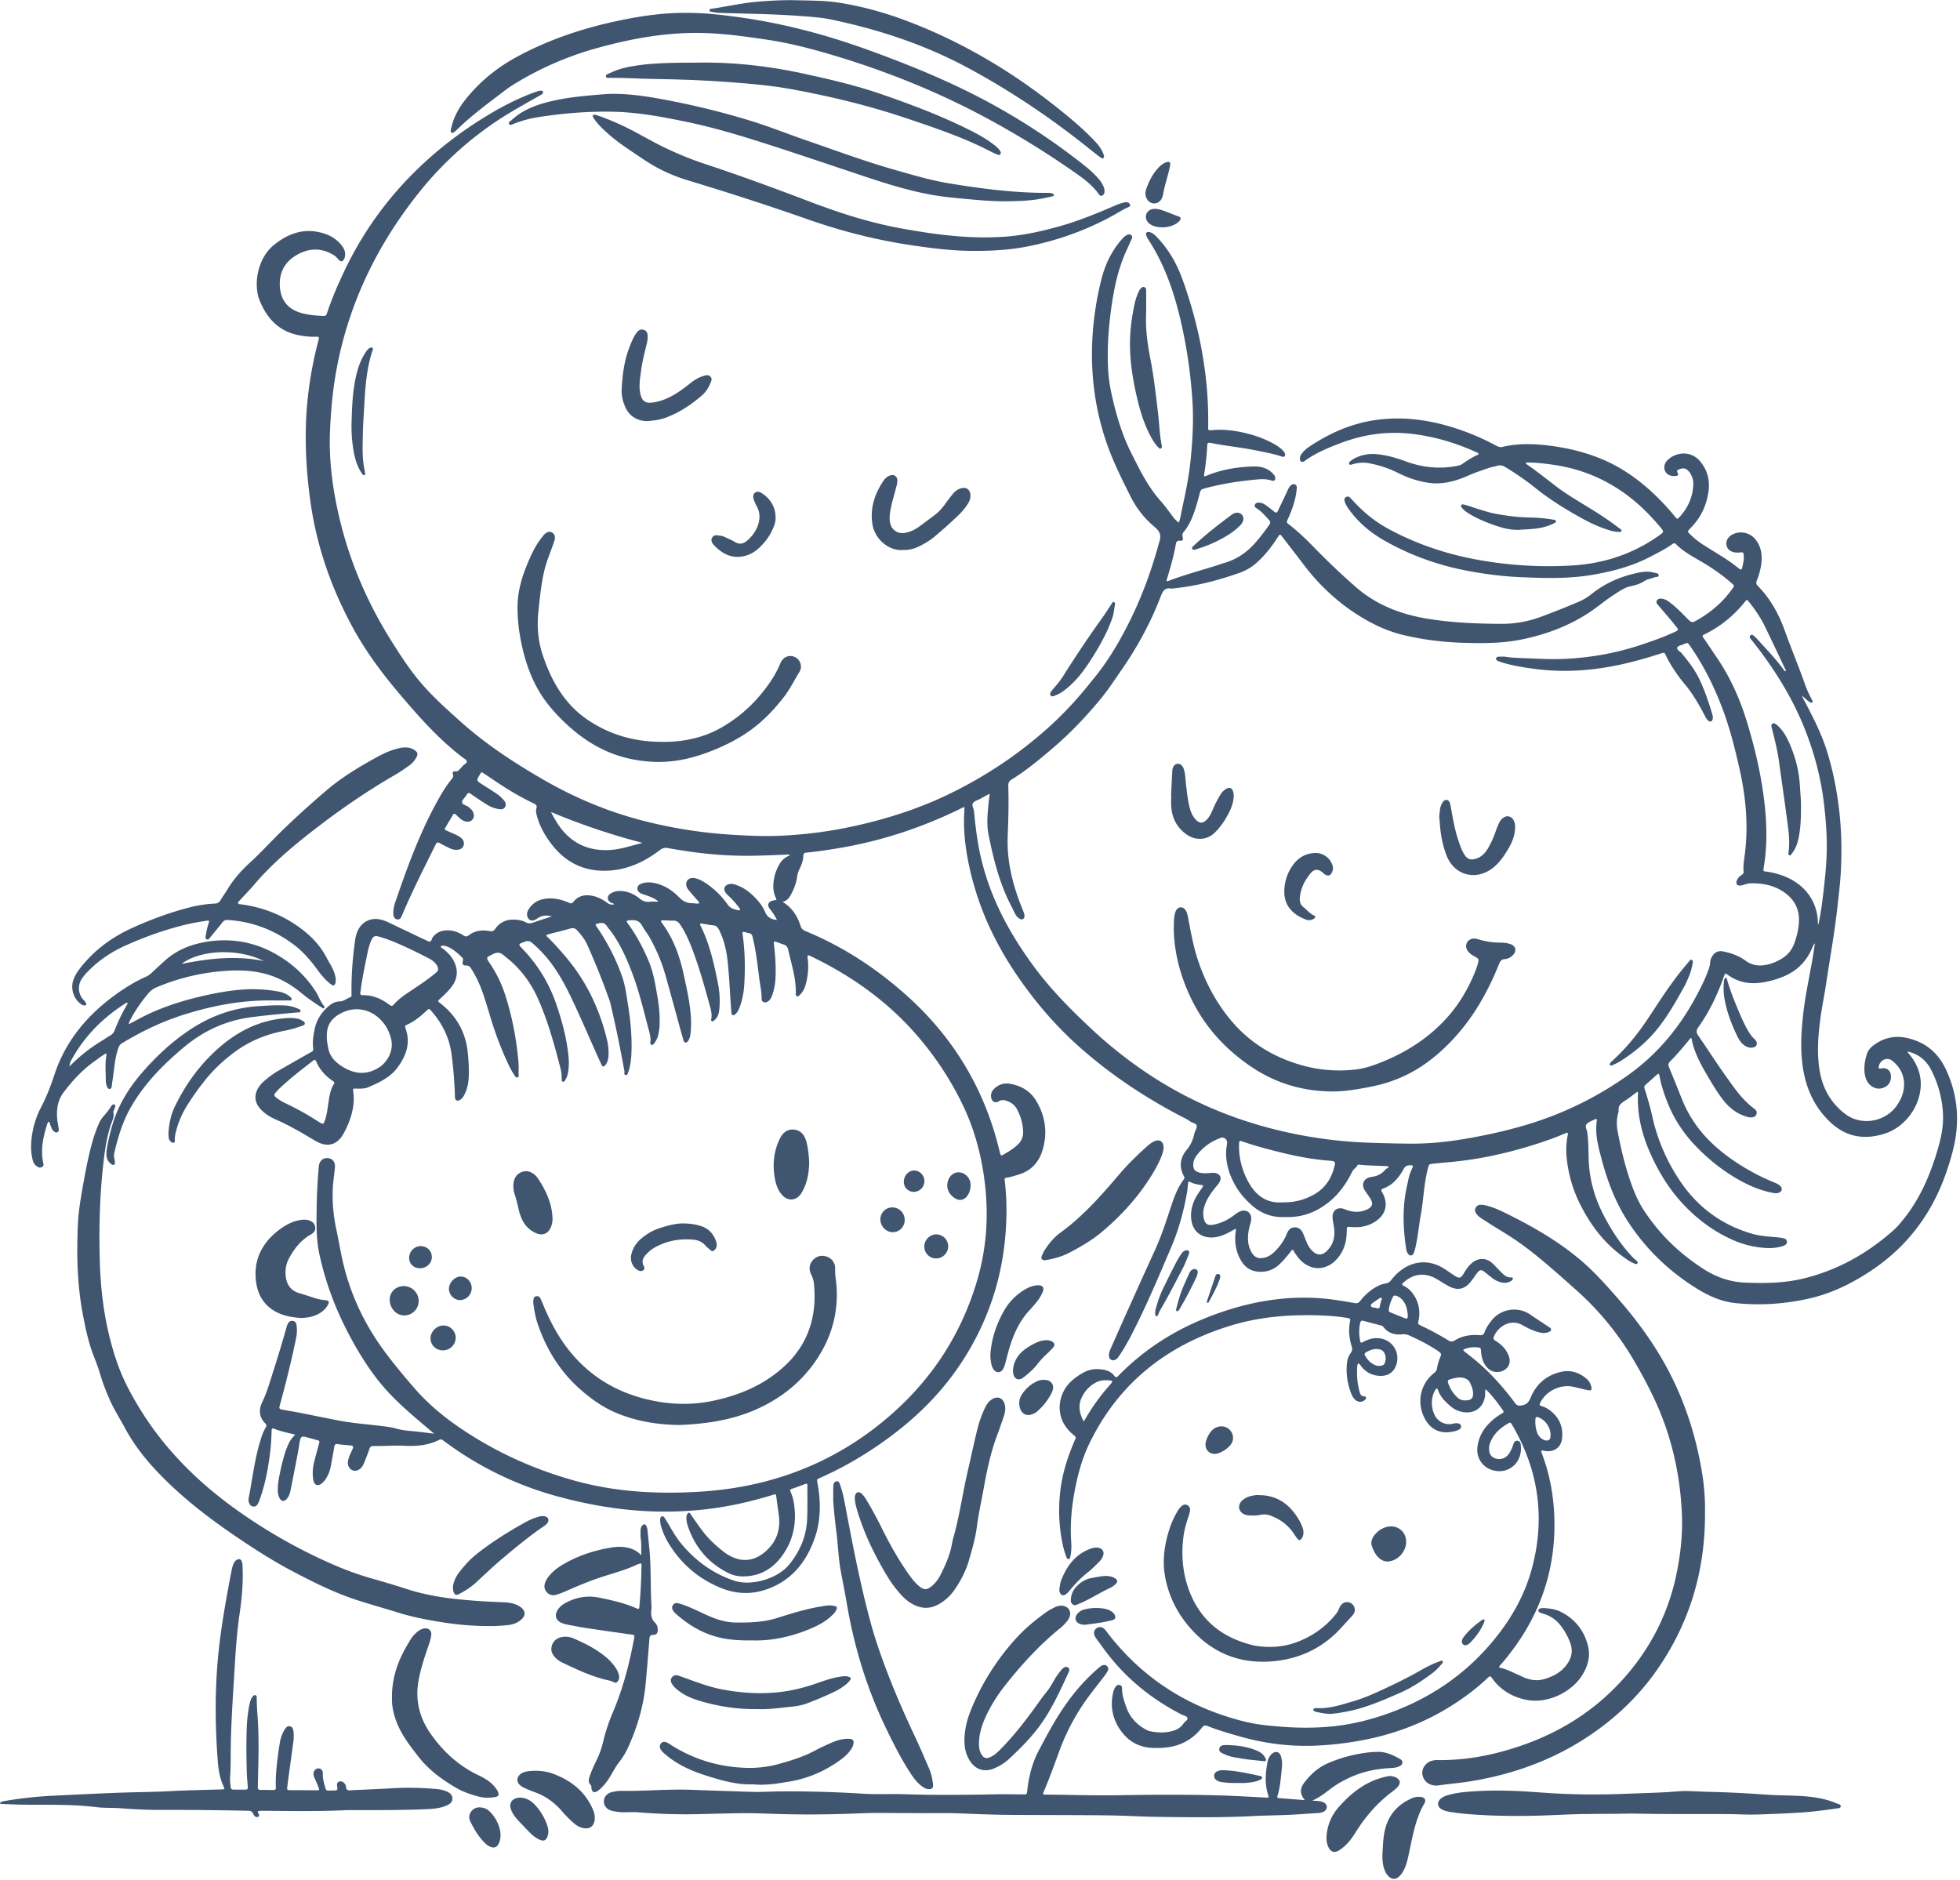 <?xml version="1.0" encoding="UTF-8" standalone="no"?><svg xmlns="http://www.w3.org/2000/svg" xmlns:xlink="http://www.w3.org/1999/xlink" fill="#405570" height="4418.4" preserveAspectRatio="xMidYMid meet" version="1" viewBox="-0.1 -0.4 4607.1 4418.4" width="4607.1" zoomAndPan="magnify"><g data-name="Layer 2"><g id="change1_1"><path d="M693.9,3371.85c-17.57-4.32-34.08-7.7-49.78-13.85-4.11-1.61-5.51-.46-5.7,3.81-.56,12.9-.82,25.84-2.16,38.67-4.38,42.11-11.52,83.68-25.84,123.73-1.45,4-2.92,8.2-5.23,11.76-4.53,7-14.14,6.42-18.42-.72a20.67,20.67,0,0,1-2.21-14.83c8.87-45.65,14-92.06,28-136.67,3-9.71,6.34-19.37,11.67-28.11,2.31-3.78,2.73-6.49-.83-10.14-14.33-14.71-15.91-31.76-7.21-49.74,10.78-22.31,17.46-46,25-69.46q17.21-53.61,32.48-107.78a41.28,41.28,0,0,1,2.43-6.59c2.39-5,6.08-8.26,12-7.44,6.14.85,8.36,5.54,9,10.83a86.11,86.11,0,0,1-.74,26.9c-2.16,11.13-4.42,22.24-6.92,33.3q-14,62.24-30.86,123.79c-.1.38-.25.75-.35,1.12-2.84,11-2.87,11.1,8.71,13.33,11.91,2.28,23.93,4,35.83,6.38,29.17,5.73,58.31,11.68,87.46,17.5,35.76,7.15,72.13,9.74,108.25,14.15,11.28,1.38,22.49,2.81,33.44,6,18.95,5.53,38.71,5.44,58.07,8.06,9.23,1.25,18.48,2.29,30.37,3.75-4.84-4.12-7.71-6.59-10.6-9-31.11-26.27-62.42-52.32-90.75-81.68-38.4-39.79-68.18-85.74-94.37-134.05-34.13-62.95-59.68-129.21-74.42-199.48-6.82-32.49-6.49-65.33-6.1-98.22.41-34.46,1.78-68.87,5-103.19.15-1.56.16-3.14.42-4.68,2-11.64,10.34-18.49,21.18-17.44s17.5,9.52,16.5,21.61c-.83,10.14-2.32,20.22-3.45,30.33-4.38,39.27-1.36,78,6.89,116.65,6.22,29.06,10.76,58.5,18.1,87.33,18.58,73,51.08,139.4,96,199.75,21.76,29.21,45,57.21,68.9,84.73,31.52,36.35,68,66.93,107.7,93.9,82.32,56,171.8,96.6,267.48,123.41,61.65,17.27,124.72,25.94,188.8,28.06a1102.37,1102.37,0,0,0,124.36-2.9c148.21-11.87,282.77-61.3,399.85-152.87,115-90,195.46-205.2,236.06-346.5,23.27-81,26.61-163.35,13.95-246.58-8.67-56.9-24.56-111.64-49.61-163.37a740.18,740.18,0,0,0-101-155.1c-70.4-83.51-156.86-145.54-254.7-192.64-2.43-1.17-4.7-2.83-7.75-2.46-1.55,4.24-.11,8.47.23,12.69a157.61,157.61,0,0,1-5.93,58,50.94,50.94,0,0,1-13.69,22.91c-1.67,1.59-3.47,3.72-6,2.66-2.35-1-3.16-3.39-3.06-5.87,1.42-35.85-10.29-69.43-17.79-103.74-1.42-6.5-4.69-10.32-11-12.17-5.62-1.64-11-4.17-16.55-6s-6.8-.89-6,5.42c3.31,26.46,4.92,53,3.74,79.67a141.44,141.44,0,0,1-7.32,39.09c-1.89,5.57-4.35,11.06-9.15,14.78-3.44,2.67-7.45,4.65-12,2.21-4-2.15-4.13-5.48-4.13-9.87,0-14.9-3.51-29.48-5.4-44.21-3.89-30.28-7.12-60.66-13.9-90.49-.61-2.67-1.38-5.32-1.84-8-.89-5.2-3.52-8.51-9-9.31-2.31-.34-4.53-1.21-6.81-1.76-8.57-2.11-8.72-2.07-7.49,6.7,5.25,37.37,5.92,74.92,3.86,112.5-1.08,19.55-4.16,38.9-11.34,57.33-2.28,5.85-4.79,11.65-9.89,15.69-1.74,1.38-3.68,3.26-6.23,2.3s-2.8-3.41-3-5.85c-.73-10.54-1.62-21.07-2.29-31.61-2-31.64-3.54-63.31-7.27-94.82-2.82-23.92-8.83-46.84-19.67-68.49-3.09-6.17-6.81-9.79-14.08-10.37-8.55-.68-17-2.64-25.5-3.95-3.84-.59-6.29,0-3.85,4.79,21.66,42.74,31.57,89.07,41,135.52a210.77,210.77,0,0,1,3.57,57.27c-.8,11-2.48,21.94-12,29.45-1.67,1.32-3.21,3.93-6,2.22-2.62-1.6-1.38-4-1-6.23,1.38-9.11-.39-18-2.76-26.67-12.57-46.05-25.3-92.06-42.29-136.73-7.53-19.79-16-39.08-27.87-56.81-4.31-6.45-9.09-10.17-17.14-9.9-7.8.27-15.64-.57-23.47-.62-5.61,0-6,.93-2.87,6.05.21.33.45.64.69.95,26.4,35.65,41,76.22,50.37,119.13,7.71,35.2,15.74,70.27,17.48,106.45a221.62,221.62,0,0,1-1.37,35.15,35.76,35.76,0,0,1-5.89,16.4c-1.43,2.11-3.34,3.39-5.9,3.07s-3.72-2.44-4.39-4.81c-2.43-8.63-5-17.23-7.37-25.88-11.53-41.87-22.81-83.82-34.61-125.62a406.93,406.93,0,0,0-37.84-90.86c-5.42-9.54-12.56-18.08-17.74-27.63-7.93-14.61-20.27-13.5-33.32-12-2.59.29-3.29,1.79-2,4s3.09,4.52,4.68,6.74c19.22,26.9,34.36,56,47,86.49,10.89,26.35,15.06,54.22,19.87,82,3.76,21.66,5.81,43.43,5.06,65.45a133.17,133.17,0,0,1-3,23.25,42.2,42.2,0,0,1-6,15.16c-2.61,3.86-5.25,10.19-9.54,9.2-5.57-1.27-2.44-8-2.66-12.27a93.44,93.44,0,0,0-3.38-19.62c-12.51-46.46-23.2-93.46-40.48-138.55-13.21-34.48-28.06-68-50.43-97.76-2.59-3.44-5.57-6.61-7.9-10.22-4.57-7.1-10.18-9.47-18.81-7.36-10.09,2.46-10.13,1.65-4.25,10.3,24.57,36.11,44.42,74.6,58.67,115.95,7.45,21.63,10.06,44.23,13.68,66.62,5.69,35.23,9,70.66,8.08,106.4-.33,13.32-1.37,26.56-4.37,39.58a69.68,69.68,0,0,1-2.63,9c-1.35,3.56-2.19,9.21-6.22,9-5.47-.29-2.84-6.21-3.46-9.63-9.81-53.48-20.58-106.77-33.07-159.7-.27-1.14-.58-2.28-1-3.38-16-45.87-34.12-90.86-54-135.13-5.32-11.84-13.72-21.8-22.33-31.51-4.62-5.22-9.11-7.37-16.33-5.27-16.51,4.81-33.3,8.6-49.91,13.07-8.65,2.33-8.68,2.69-2.6,8.6,15.73,15.32,30.21,31.77,44.24,48.63,46.41,55.84,76.65,119.69,93.68,190a132.13,132.13,0,0,1,3.89,38.44c-.44,7.92-2,15.6-7.07,22-4.21,5.25-7,4.67-9.78-1.38-24.56-53.31-47-107.56-72.53-160.44-15-31.09-31.81-61.11-53.78-88a304.51,304.51,0,0,0-36.17-36.81c-5.31-4.61-10.07-5.74-16.91-3.19-16.84,6.29-16.74,5.71-4.32,18.72a346.73,346.73,0,0,1,77.5,127.44c12.92,37.35,23.31,75.53,28.13,114.93,2,16.73,2.84,33.53-1,50.21a43.81,43.81,0,0,1-6.27,15c-1.18,1.72-2.73,4.11-5.61,2.71-2.07-1-2.27-3-2.2-5a94.26,94.26,0,0,0-3-26.74c-13.92-54.2-28.77-108.1-51.14-159.59-14.86-34.21-35.42-64.42-63-89.61-6.06-5.53-12.79-10.33-18.92-15.79-7.92-7-15.56-8-25.5-3-16.55,8.27-16.94,7.62-7,22.34a289.45,289.45,0,0,1,36.1,74.84c16.32,50.94,26.21,103.14,30.75,156.37.83,9.72.49,19.56.47,29.34,0,2.48,1,5.89-2.53,6.95-4,1.2-5.26-2.19-7-4.76-7.53-11-13.37-23-18.86-35.1A811.28,811.28,0,0,1,1152.81,2391c-5.3-17.62-10.61-35.25-16.45-52.7-7.36-22-16.83-43-29.41-62.54-2.67-4.15-5.32-6.73-11.12-6.65-8,.13-10-3.07-7.77-11.41.9-3.29.48-5-1.6-7.13-9.17-9.17-18.85-17.68-30.39-23.8a35.27,35.27,0,0,0-12.19-4c-2.58-.32-6.32-1.38-7.43,1.43-1.28,3.23,2.83,4,4.8,5.53,9.63,7.55,18.28,16,24.25,26.81,12.44,22.63,10.6,44.44-5.61,64.51-7.89,9.77-16.91,18.47-26.18,26.92-5.29,4.82-5.17,5,.34,9.25,38.15,29.56,60.34,67.93,65.32,116.27,2.09,20.31,3.37,40.56,2.11,60.93a98.57,98.57,0,0,1-9.47,37.29c-2.39,4.93-5.16,9.71-10,12.74-7.69,4.78-12.47,2.15-12.75-6.95-1-33.28-3.54-66.41-7.89-99.44-5.13-39-21.65-72.43-47.33-101.71-5.42-6.18-5.8-6.44-11.81-.72-14,13.31-28.87,25.27-46.66,33.16-3.63,1.61-4.06,3.69-2.68,7.41,12.54,33.93,2.38,63.63-17.53,91.35-17.47,24.32-43.45,36.43-69.81,47.71-9.13,3.9-19.16,3.42-29,3.2-7.27-.17-7.35,0-6.35,6.73,2.82,18.94.56,37.46-4.56,55.75a202.33,202.33,0,0,1-18.75,44.23c-14.32,25.54-37.09,31.93-62.63,17.76-12.31-6.83-24.21-14.41-36.48-21.34-19.42-11-39-21.55-59.54-30.48-12.64-5.51-24.32-12.63-34.12-22.49-16.72-16.8-18.33-37.07-4.24-56.14a75.36,75.36,0,0,1,10.33-11.17,208.82,208.82,0,0,1,36.13-26.05c25.16-14.32,50.2-28.84,75.48-42.93,3.84-2.14,4.78-4.22,4.26-8.26-2-15.36.37-30.45,3.46-45.45,4.53-22,16.18-39.65,33-54.11,7.56-6.51,15.88-10.75,26.42-11,9.11-.25,16.26-7.13,24.74-10,2.11-.71,2.5-2.84,2.52-4.86,0-2.35-.09-4.7-.11-7-.39-40.8,2.81-81.34,8.49-121.71a79.54,79.54,0,0,1,6.25-22.56c9.64-20.85,29.5-31,52.1-26.6a83.81,83.81,0,0,1,19.91,6.92q35.46,16.95,70.94,33.9c4.94,2.35,9.9,4.67,14.93,6.82,3.92,1.68,7.73,5,11.95,4.17s3.79-6.34,6.08-9.43c7.49-10.1,17.49-15.4,29.85-16.44,15.47-1.31,29.51,3.16,42.26,11.5,5.41,3.54,8.64,3.35,14.1-.85,13.81-10.61,30.29-12.1,47-9.33,6.39,1.06,10,.72,14.34-5.53,12.36-17.69,30.68-23.3,51.62-20.63,6.57.84,13.31,2.13,19.11,5.43,6.9,3.93,13.18,2.8,20.14.29,13.54-4.9,27.32-9.12,41.84-13.9-14.27-3.49-23.06-2.23-33.56,4.42a55.25,55.25,0,0,1-6,3.73c-8.71,4-16.63-.27-18.4-9.72-1.18-6.25,1.08-11.64,4.38-16.57,10.37-15.5,25.45-22.64,43.64-23.88,16.76-1.15,32.66,2.43,48,9,8.38,3.59,8.4,3.51,14.14-3,12.4-14.06,28.24-15.62,45.19-11.9,11.62,2.55,22,8.24,31.54,15.18,5.36,3.9,10.71,6.43,17.44,4.18-1.66-2.51-4.75-2.36-7.1-3.6-9.63-5.11-10.35-15.36-1.19-21.47,8.13-5.43,17.42-6.82,27-5.94,15.72,1.44,29.57,7.93,41.47,17.81,7.24,6,14.57,8.23,23.65,7.3,6-.62,12.22-.12,20.33-.12-8-7.83-16.28-10.31-24.15-13.43-5.08-2-10.42-3.38-15.47-5.48-7.07-3-10.27-7.5-9.68-13.08.69-6.49,5.46-9.08,10.85-10.91,9.55-3.26,19.31-2.92,29-.94,23.07,4.71,42.13,17.07,58.1,33.58,8.53,8.83,17.52,13.57,29.5,13.75,5.8.08,11.58,1.65,17.69.53-.53-5-4.47-7.46-7.09-10.64-6.23-7.54-13.08-14.59-19-22.38-5.53-7.31-5.76-15.3-1.8-20.76,4.11-5.68,11.08-7.43,20.14-5,10.76,2.93,20.07,8.71,29,15.19a192.94,192.94,0,0,1,45.26,45.71c7,10.09,16.42,12.32,26.87,14.07.91.15,2.73-.5,2.83-1a4.75,4.75,0,0,0-1-3.18,203.51,203.51,0,0,0-23.77-27.51c-2.8-2.73-5.87-5.26-8.31-8.29-7.74-9.6-4.08-19.13,8-21.69,6.08-1.28,11.67.6,17.16,2.57,13.06,4.67,24.52,12.11,34.77,21.4,13.18,12,25,25.37,31.88,41.7,5.36,12.75,14.26,17.26,27.89,18.78-4.64-9.16-9.35-17-15.4-24.18-9.17-10.86-5.65-19.61,8.58-22,6.47-1.08,6.4-1,3.72-6.77-7.16-15.3-6.35-31.27-3.18-47.19,2.14-10.78,6.5-20.9,11.84-30.55,5.48-9.91,13.55-17,25.19-21.37-3.83-2.71-6.85-1.78-9.6-1.64-28.15,1.39-56.31,2.42-84.51,2.74-64.85.74-128.93-6.46-192.6-18-7.54-1.36-13-.22-19.27,4.58-30.57,23.42-64.62,40.89-102.72,46.51-63.25,9.34-115.8-11.24-154.28-63.42-14-18.94-25.55-39.39-31.76-62.44-1.64-6.11-3.29-12.44-1.54-18.5s.14-8.67-5.55-11.37a665.77,665.77,0,0,1-79.59-45.21c-12.76-8.38-25.36-17-38.06-25.48-5.93-4-6-3.91-9.51,2.11-8.63,14.57-8.62,14.56,6.16,24,10.23,6.52,20.5,13,30.63,19.65a90.41,90.41,0,0,1,19.38,17c4,4.77,6.24,10.35,2.83,16.17-3.22,5.51-9,5.57-14.6,4.73a75.15,75.15,0,0,1-29.35-11.37c-12.2-7.78-24.28-15.79-36.09-24.16-4.67-3.31-7.59-3.11-10.1,2-.18.35-.44.65-.64,1-3.39,5.69-10.53,10.63-10.08,16.64s9.6,6.68,14.45,10.45c4.37,3.39,8.62,6.77,11,12,2.74,6.07,3.33,12.12-.91,17.74-3.78,5-11,6.61-18.22,4.24a34,34,0,0,1-12.8-8.07c-2.84-2.7-5.73-5.35-8.62-8-2-1.86-4.27-2.32-5.88.32q-9.76,16-19.25,32.26c-1.72,2.93.73,4.18,2.9,5.15,7.14,3.2,14.32,6.3,21.46,9.48,5,2.24,9.87,4.78,14,8.49,5.5,4.94,7.55,11.13,5.13,18-2.35,6.71-8.21,9.07-14.87,9.54a33.38,33.38,0,0,1-17.08-3.5c-8.08-3.93-16.17-7.89-24-12.31-4.6-2.61-7.19-1.53-9.18,2.94-1,2.14-2.22,4.14-3.26,6.25-26.28,53.33-53.27,106.34-76.37,161.19-2.07,4.92-4.2,9.59-10.55,9.11-5.45-.41-9.25-5.58-9.61-12.92a71.22,71.22,0,0,1,4.2-26.52c28.79-84.55,59.38-168.33,103.59-246.4,8.51-15,17.67-29.56,28.51-43,2.91-3.61,6.19-6.82,3.6-12.46a4.75,4.75,0,0,1,5.28-6.85c6,1.18,8.53-2.42,11.64-5.89,2.09-2.33,4.44-4.44,6.41-6.86,3.15-3.86,10.1-6.13,9.37-11-.53-3.5-6.37-6.37-10.08-9.21-56.67-43.41-103.51-96.49-149.36-150.67-40.83-48.26-78.23-98.8-108.53-154.41-50.5-92.68-84.72-190.86-99.46-295.55-8.26-58.63-12.24-117.57-10.75-176.81,1.68-66.82,11.65-132.48,28.05-197.22.29-1.14.73-2.23,1-3.37,2.8-10.72,2.79-10.89-8.42-10.55-11,.34-21.89-1-32.71-2.76-50.24-8.05-80.29-40.14-97.56-85.19-13.1-34.2-5.24-95.39,34.42-127.67,36.42-29.64,76.46-42.11,122.47-25.47a81.34,81.34,0,0,1,37.54,27.21c5.68,7.39,8.81,15.62,7,25.2a19.48,19.48,0,0,1-2.94,7.6c-3.21,4.64-6.53,5.15-10.64,1.1-3.88-3.83-7-8.39-11.76-11.37-30.48-19.09-61.06-17.5-90.85.85-29.59,18.23-40.46,46.77-36,79.71,3.51,26,19,45.15,45.18,53.56,17.28,5.55,35.22,7.32,53.25,8.13,9.13.41,9.4.27,12.48-8.83,11.29-33.44,25.21-65.77,40.39-97.6A822.66,822.66,0,0,1,979.28,399.05C1030,349.52,1086,307,1146.44,270.42c35.83-21.66,73.15-40.69,112.74-54.81a59.56,59.56,0,0,1,10.14-2.73c2.66-.44,5.83-.45,6.91,2.81.88,2.62-1.29,4.41-3.11,5.77a69.91,69.91,0,0,1-7.06,4.16c-33.25,19.08-66.93,37.29-98.87,58.71a806.41,806.41,0,0,0-181.75,167c-74.54,93.22-132.14,195.93-168,310.09a885.54,885.54,0,0,0-36.08,172.12c-2.87,26.88-4.74,53.8-5.83,80.8-2.72,67.82,6.23,134.38,21.57,200.22,24.31,104.31,66,201.35,122.94,291.93,20.44,32.49,41.18,64.73,65.9,94.24,29,34.65,62.6,64.63,96.13,94.7,60.08,53.88,127.07,97.7,196.82,137.84,76.89,44.25,158,77.52,244.19,98.46a1113.18,1113.18,0,0,0,197,30c36,2.13,71.86,4,108,2.61a1020.29,1020.29,0,0,0,189.4-25.09c75.42-17.23,148.59-41.25,218-75.46A1020.81,1020.81,0,0,0,2367,1786.7a1005.64,1005.64,0,0,0,95.76-75.61,848.33,848.33,0,0,0,79.37-81.61c10.7-12.48,20.89-25.4,31.25-38.17,29-35.72,52.71-74.94,73.85-115.58,33-63.43,58-130.1,76.75-199.08.3-1.14.49-2.31.88-3.41,5-14,2.19-24-10.25-34.36a222.18,222.18,0,0,1-57.27-72.2c-18.25-36.79-36.86-73.27-51.25-112-31.93-85.87-43.7-174.36-38.14-265.37a735.06,735.06,0,0,1,20.3-130.91c8.73-35.51,23.76-67.9,48-95.62,3.61-4.13,7.2-8.29,12.34-10.65,3.75-1.73,7.56-2.75,10.8.76,2.86,3.11,1.62,6.39,0,9.78-4.15,8.86-8,17.86-12.07,26.76-16.9,37-26.27,76-32.57,116-8,50.77-12.48,101.76-10.53,153.22a353.76,353.76,0,0,0,7.11,60.55c10.64,49.92,24.45,99,47.39,144.7,19.94,39.74,39.44,79.93,69.62,113.6,10.68,11.92,19.79,25.25,29.49,38,3.57,4.72,7.86,8.58,12.71,12.69,4.46-10.25,5.24-20.86,7.5-31,8.48-38.17,16.38-76.49,20.36-115.45,4.63-45.21,7.23-90.51,4.64-136-.13-2.35-.31-4.69-.47-7-4.79-70.37-15.43-139.82-33-208.17-15.2-59.1-36.56-115.63-70-167.11a45.67,45.67,0,0,1-5.3-10.42c-1.93-5.83,1.3-9.23,7.35-7.94,6.8,1.44,11.88,5.85,16.52,10.69a263.82,263.82,0,0,1,42.21,57.61c14,26,23.24,53.84,32.22,81.79a1001.68,1001.68,0,0,1,40.12,179.6,893.75,893.75,0,0,1,7.2,121.63c0,3.13.08,6.28-.13,9.4-.32,4.87,1.67,5.6,6.33,5.12,31.59-3.27,62.53,1.38,92.89,9.62a266.37,266.37,0,0,1,51.26,20.17,117.92,117.92,0,0,1,20.58,13.5,34.57,34.57,0,0,1,8.46,9.65c1.45,2.53,2,5.4.43,7.77-1.86,2.72-4.92,1.77-7.52.91-18.61-6.13-37.87-9.6-57-13.6-29.12-6.09-58.69-9.5-88-14.24-7.34-1.19-14.63-2.62-21.92-4.08-4.65-.93-7.38-.11-7.66,5.51a602.81,602.81,0,0,1-7.11,67.67c-1,5.89-.2,6.38,5.38,4.05,34-14.21,69.72-20.22,106.32-21.67,9.4-.37,18.77-.08,27.89,2.88a50.62,50.62,0,0,1,24,16.21c2.06,2.49,3.53,5.16,3.48,8.47-.05,3.64-1.47,6-5.53,5.93a7.46,7.46,0,0,1-2.33-.18c-15.3-5.59-31-3.32-46.47-1.76-36.22,3.65-72.11,9.42-107.37,18.69-2.64.69-5.23,1.62-7.88,2.28-4.28,1.06-6.22,3.71-7.35,8-3.55,13.62-7.19,27.23-11.59,40.59-6.28,19-14,37.44-27.09,53-2.87,3.4-3.22,6.58-2.32,10.76,1.79,8.33,1.19,9.72-6.45,9.44-7.09-.27-8.6,3.29-9.55,8.8-5,29-13.5,57.1-21.77,84.84.82,1.73,1.87,1.93,3,1.48,36.54-14.05,74.35-24.16,111.64-35.87,7.08-2.23,14-4.86,21.18-6.9,30.37-8.67,54.78-26.08,75.11-49.94,10.94-12.84,21.11-26.2,30.77-40,3-4.34,2.78-7.2-.82-11.11-9-9.78-17.44-20.14-28.94-27.26-3.17-2-5.79-4.21-4.16-8.5,1.47-3.89,4.6-4.87,8.42-5,6.65-.24,12.26,2.61,17.38,6.19,6.73,4.7,13.2,9.8,19.49,15.07,4.24,3.54,6.68,2.55,8.85-2.06,5.49-11.68,11.14-23.29,16.67-35,2.69-5.65,5.16-11.4,7.93-17,1.56-3.16,3.36-6.3,6.42-8.26s6.09-3.63,9.78-1.31c3.47,2.19,3.68,4.93,3.37,9-2,25.39-10.38,48.82-20.72,71.74-3.72,8.25-3.66,8.2,3.6,13.87,20.73,16.17,39.62,34.31,57.94,53.14q46.66,48,97,92.18c48.37,42.48,105.5,64.74,168.14,75.14,57.36,9.53,115.24,11.92,173.2,12.26a263.82,263.82,0,0,0,93.25-16q44.61-16.41,88.31-35a133.34,133.34,0,0,0,31.3-18.35c29.16-23.45,62.15-39.1,98.33-48,16.7-4.12,33.65-8,50.89-2.63,3.46,1.08,9,.62,9.46,5.14.54,5.8-5.74,4-8.91,5.25-7.94,3.21-17.19,4.12-24.12,8.69-10.71,7.07-22,10.33-34.3,12.91-11.77,2.48-22.17,9.58-32.43,16.12-14.21,9.06-27.76,19-41.12,29.28-54.84,42.09-117.2,66.75-184.56,80-43,8.45-86.3,8.4-129.8,7.27-48.71-1.28-96.76-6.94-144.18-18.22-30.33-7.21-58.69-19.06-85.81-34.3-59.63-33.52-109.24-78.26-150.32-132.77-15.79-20.94-31.94-41.61-47.92-62.41-1.2-1.55-2.38-3.11-3.64-4.61-1.82-2.18-3.72-2.75-5.54,0s-3.39,5.26-5.12,7.87c-13.63,20.67-28.83,40-47.52,56.42a119.86,119.86,0,0,1-39.15,23.2c-52.14,18.55-105.44,32.14-160.68,37.33-16-3.23-20.75,6.42-25.72,19.4-23.48,61.32-54.86,118.6-92.27,172.51-15.61,22.5-30.52,45.54-48,66.74-34.14,41.52-71.1,80.44-111.91,115.34-31.19,26.68-62.78,53.14-97.84,74.84-6.16,3.81-8.13,8-7.88,15.13,1.41,39.53.14,79-1.38,118.56-1.6,41.33,5,81.87,17,121.47,5.58,18.35,12.25,36.3,19.53,54,1.8,4.38,3.49,8.81,2.72,13.62-.79,5-5,7.29-9.55,5.11a26,26,0,0,1-11.63-11.29c-3.74-6.87-7-14-10.56-21-27-52.36-41-108.85-52.51-166.12-5.07-25.33-2.14-50.7.3-76,.59-6.18,1.5-12.34,2.5-20.34-8.1,4.39-15.08,8.12-22,11.93-6.15,3.38-14.33,5.49-17.75,10.69-3.15,4.79,2.32,12.34,2.86,18.85,1.73,20.67,4.26,41.22,7.27,61.75,9.39,64,29.35,124.73,58.32,182.44,21.29,42.4,46.74,82.22,74.92,120.49,40.15,54.54,87.56,102.15,136.82,148.13a1027.05,1027.05,0,0,0,125.73,100.18c90.36,61.09,188.69,104.9,294.19,132.29a1059.84,1059.84,0,0,0,227.2,33.6q50.49,1.89,101,2.33c44.71.4,89-4.33,133.13-12,53.68-9.39,106.75-21.38,158.53-38.14a807.61,807.61,0,0,0,218.49-109.63c71.64-50.63,125.32-116.25,165.51-193.57,8.12-15.62,16.18-31.27,22.37-47.81,3-8.05,6.47-15.83,6.79-24.72.19-5.42,2.34-10.65,5.36-15.38,5.92-9.25,14.46-12.68,25.18-10.53,19,3.83,37,10.18,52.71,21.74,18.13,13.33,37.76,13.36,58.21,7.36a115.62,115.62,0,0,0,25.65-11.47c14.42-8.42,24.61-20.28,30.4-36,6-16.26,10.14-32.88,11.14-50.23,2-34.22-13.95-58.72-42.45-75.41-21.08-12.33-44.66-16.25-68.91-16.21-6.32,0-12.4,1.59-18.37,3.51-3.38,1.08-6.71,2.22-10.31,1.82-5.61-.62-8.17-4.33-6.61-9.76,1.82-6.29,5.8-11,11.16-14.62,2.93-2,5.87-3.67,5.43-8.14-1.34-13.78,1.16-27.33,2.89-40.9,8.66-67.63,2.51-134.3-12.36-200.52-10.13-45.08-21.28-89.87-37-133.33-20-55-45.54-107.3-79-155.53-6-8.7-6.1-8.84-15.61-4.35-5.23,2.46-13.49,3.17-14.82,8.08-1.47,5.45,6.62,8.56,10.24,12.93,15.78,19,30.87,38.44,41.64,60.9,12.72,26.54,21.94,54.33,30.44,82.42,1.16,3.83,1.82,7.7.89,11.56-1.54,6.34-6.6,7.64-11.28,2.93-4.2-4.23-6.54-9.72-9.25-14.9-13.46-25.72-28.33-50.5-47.19-72.73-11.67-13.76-21.6-28.81-31.12-44.1a205.38,205.38,0,0,1-10.51-19.64c-4.1-8.5-3.94-8.6-12.65-5.76-36.84,12-74.11,22.32-112.18,29.62-60.38,11.57-121,14.71-182.18,6.8-26.4-3.41-52.58-7.59-78.14-15.12a90.25,90.25,0,0,1-10.9-4.16c-2.2-1-4.18-2.64-3.69-5.37.58-3.2,3.13-4.29,6.1-4.28,5.87,0,11.86-.56,17.59.36,14.37,2.32,28.88,2.59,43.3,3.13,29.71,1.13,59.38,3,89.19,1.86,64.57-2.51,127.4-13.71,188.56-34.56,24.07-8.2,48.11-16.42,71.21-27.14,2.48-1.15,4.93-2.38,7.46-3.44,4.22-1.76,5.27-4.17,2.15-8-4.46-5.45-8.66-11.12-13.2-16.51-10.34-12.28-20.83-24.43-31.24-36.64-2.8-3.29-6-6.59-3-11.35,2.71-4.26,7.06-4.63,11.45-4.08,8.5,1,15.22,5.89,21.68,11,13,10.19,24.54,21.88,36.08,33.6,12.92,13.13,12.85,13.1,28.36,4,29.73-17.44,55.61-39.29,76.12-67.11,9.66-13.11,10.13-10.79-2.88-21.94-22.07-18.89-46.08-35-71.27-49.49-19.36-11.1-38.83-22.13-54.77-38.12-3.4-3.41-5.9-2.21-9,.06-15.61,11.28-32.87,19.65-49.81,28.64-43.4,23-90,35.26-138.14,43.42-56,9.52-112.27,7.78-168.62,5.37-41.91-1.8-83.36-7.17-124.55-14.93-68.62-12.93-133.53-36.09-194.31-70.51-33.08-18.74-61.84-42.57-84.18-73.66-3.65-5.09-7.09-10.34-9.27-16.26-1.67-4.55-2.95-9.48,2-12.7s8.81-.17,12.18,3.53a419.24,419.24,0,0,0,33.25,33.14c18.94,16.64,39.85,30.32,62.11,42,64.59,33.85,132.86,56.16,204.76,69a932.81,932.81,0,0,0,218.63,13c74.49-4.29,143.47-26.83,204.86-70.3,12.45-8.81,12.34-9,2.84-20.3-20.72-24.63-43.12-47.64-68.37-67.62q-81.45-64.45-184.51-78.81c-17.07-2.36-34.14-4.58-51.39-4.88-3.82-.07-7.79-1.17-11.49.84.32,2.31,2.22,3.15,3.77,4.23,21.18,14.81,41.53,30.73,61.93,46.59,22.59,17.58,46.91,32.59,71.34,47.4,27.79,16.85,55.25,34.19,81,54,1.54,1.2,3.21,2.23,4.73,3.45s3.14,3,2,4.91c-.59,1-2.7,1.56-4.14,1.57a80.37,80.37,0,0,1-24.19-3.93c-24.1-7.26-46.64-18-68.54-30.26-36.62-20.41-72.15-42.42-104.92-68.79a653.76,653.76,0,0,0-71.32-49.53c-6.08-3.68-11.89-5.19-18.8-3-6.34,2-13,2.85-19.3,5-16.18,5.53-32.41,10.73-48.14,17.75-29.54,13.17-60.25,22-93.34,17.35-25.47-3.57-49.45-11.83-72.28-23.22a253.77,253.77,0,0,0-69.9-23.1c-12.89-2.25-25.7-.78-38.19,3-2.3.71-4.89,1.87-6.42-.36-1.86-2.74,0-5.38,2.2-7.08a65.11,65.11,0,0,1,10.67-7.14,93.35,93.35,0,0,1,52.3-9.39c23.21,2.33,45.2,8.64,66.92,16.68,39.76,14.72,80.51,18.93,122.32,10.51a29,29,0,0,0,11.83-4.74,207.57,207.57,0,0,1,33.13-20c1.66-.79,4.22-1.09,4-3.55-.19-2.29-2.73-2.52-4.39-3.28-31.76-14.45-64.51-26.14-98.52-34-29.4-6.82-59.13-11.34-89.41-11.77-46-.66-90.21,8.18-133.05,24.53-28.9,11-57.42,22.89-82.68,41.23-2.72,2-5.52,3.35-8.62,1.66-3.82-2.08-3.13-5.92-2.83-9.41.35-4.09,2.57-7.33,5.06-10.39a67.94,67.94,0,0,1,14.55-13.58c48.56-33,101.11-56.32,159.6-64.44,58.32-8.1,115.51-1.4,171.76,15.07A566.43,566.43,0,0,1,3515,1046.22c5.17,2.76,10,5.51,16.53,3.94,37.5-9,75.28-7.63,113.18-2.65,41.72,5.48,82.15,15.23,121.12,31.58,45.46,19.06,84.74,47,120.46,80.36a553.69,553.69,0,0,1,50.43,54.09c5.73,7,5.89,7,12,.24,19-21.07,30-45.52,31.32-74.12a45.61,45.61,0,0,0-8.68-29.79c-6.88-9.55-14.6-11.52-25.54-6.58-3.23,1.47-5,2.5-2.89,6.87,3.09,6.4,2.16,7.36-4.25,8.2-11.37,1.49-20.85-2.88-24.82-11.46s-1.72-18.85,6.69-26.64c19-17.59,53.88-22.85,76.16,4.45,16.41,20.12,22.62,43.23,19.23,69.16-4.3,33-17.65,61.41-40.69,85.34-1.36,1.41-2.71,2.83-4,4.3-4.91,5.51-5,5.6.56,11.11a185.33,185.33,0,0,0,31.95,25.73q22.86,14.37,45.82,28.59a426,426,0,0,1,38.19,27.31c3.7,2.9,5.92,3.09,7.2-2.19,2.3-9.54,4.62-19.06,3.68-29-.68-7.07-1.61-7.72-8.76-6.94a41.67,41.67,0,0,1-14-.36c-9.14-2.09-15.68-6.85-17.67-16.54-1.78-8.66,2.27-17.61,10.47-23.13,18.07-12.18,44-7.88,58,10,12.21,15.66,15.56,33.85,13.61,53.22a149.85,149.85,0,0,1-10.62,42c-2.16,5.26-2.16,9.12,2.16,13.55,29.2,30,49,65.39,63.13,104.73,15.43,43.09,33.24,85.31,48.38,128.53,4.27,12.18,10.08,23.71,16,35.17.85,1.65,2.6,3.27.5,5.08-1.71,1.47-3.7,1.09-5.44,0-6.35-3.93-11.62-9.22-18.09-15.11.51,4.76,2.8,7.62,4.4,10.65,20.79,39.47,41.26,79,54.41,122,13.21,43.13,21.9,87.16,27.36,131.89,6,49.5,7.05,99.14,4.4,148.87-1.46,27.37-4.9,54.56-7.87,81.78-6.75,61.87-18,123.07-27.21,184.58-4,26.69-9.68,53.1-13.13,79.9-5.37,41.71-8.58,83.51-.89,125.13,7.45,40.33,27.26,74.1,60.42,98.76,37.55,27.93,93.83,17.85,120.5-20.76,11.93-17.26,18.69-36.22,16.41-57.45-2.11-19.7-12.05-35.23-27.27-47.56-12.48-10.11-29-1-31.61,12.79-1,5.32.05,6.31,5.5,5.24,13.17-2.58,22.41,4.54,22.91,17.91.44,11.57-4,20.87-14.53,26.11-11.58,5.79-22.88,4.14-33-3.9-8.07-6.42-11.87-15.42-13.68-25.26-3-16.61-.25-32.79,4.66-48.6,2.88-9.26,9.37-16.25,17.17-21.81,23.15-16.51,48.25-22.4,76.62-16.2,43.45,9.5,73.57,34.59,92.17,74.44,29.22,62.61,33,127.23,15.36,193.54-7.84,29.52-17.37,58.46-29.67,86.47-35.07,79.88-88.59,143.92-161.39,192.44-45.47,30.31-93.67,54-146.95,65.92-56.87,12.71-114.65,16.57-172.76,10.48-33-3.45-62.61-17-90.43-34.2-63.44-39.32-116.5-89.86-158.08-151.81-30.6-45.57-50.51-96.18-64.66-149-5.25-19.64-10.79-39.23-12.87-59.61a156.7,156.7,0,0,1,.59-34c.39-3.4-.33-5.58-4.36-3.39-6.52,3.55-14.39,5.85-19.2,11-5.25,5.64.46,13.42,1.36,20.13,2.73,20.27,2.54,40.66,3.1,60.95,1.27,46.31,12.92,89.61,33.84,130.67,18.76,36.79,41.06,71.16,69.42,101.35,2.93,3.12,6.41,5.71,9.54,8.65,1.63,1.55,3.91,3.16,1.82,5.81-1.68,2.16-3.66,1.91-6.21.91-11.81-4.63-21.76-12.19-31.78-19.65-40.41-30.06-70-69.15-93.21-113.28a313.6,313.6,0,0,1-35.41-119.62,186.1,186.1,0,0,1,2.42-47.94c.38-2.25,1.92-4.87,0-6.68-2.09-2-4.37.32-6.31,1.16-29.91,12.82-60.79,23-91.91,32.22-59.79,17.73-120.7,30.16-183,35.32-11.7,1-23.39,2.19-35.06,3.46-9.89,1.07-9.27,1.35-11.81,10.79-9.62,35.72-10.2,72.79-16.79,109-4.77,26.15-6.84,52.76-13.1,78.67a64.49,64.49,0,0,1-3.9,12.25c-2.87,6.13-8.85,6.55-12.92,1.15a26.09,26.09,0,0,1-4.58-12c-6.88-45.15-8.83-90.34-.55-135.54,1.77-9.62,4.21-19.12,6.1-28.72,1.74-8.84,5-17.05,8.8-25.21,2.67-5.79,1.6-6.78-4.68-6.78-6.75,0-11.35,1.16-15.52,8.7-11.05,20-25.25,37.77-48,45.94-5.23,1.87-5.45,4.63-2.64,8.73a38.82,38.82,0,0,1,2.71,5.2c11,22.94,6,45-14.3,60.54-18.34,14-39.56,18-62.15,16-9.09-.82-9.18-1-9.33,8.51-.29,18.24-3,35.84-12.53,51.86a86.63,86.63,0,0,1-16.79,21c-23.23,20.52-53.68,20.25-76.56-.64-8.48-7.74-14.76-17.17-20.85-27.55-3.24,1.23-4.54,4.11-6.34,6.33-8.14,10-16.36,20-25.88,28.8-14.39,13.31-31.38,18.57-50.76,16.57-15.84-1.63-28-9.28-36.66-22.55-13.62-20.91-17.84-43.93-15.16-68.46.33-3.05,1.79-6.05.32-9.84-4.43,2.47-8.72,4.93-13.08,7.28-12.84,6.9-26.11,12.56-40.94,13.27-28.83,1.37-48.46-16.19-50.59-45.16-1.4-19,3.41-36.49,13.14-52.66,4.23-7,9.07-13.7,13.64-20.53,1.71-2.54,1.47-4.43-1.88-4.85-9.75-1.21-19.36-2.84-28.14-7.6-2.44-1.32-3.51-.15-3.79,2.25-1,8.54-1.63,17.16-3.16,25.61-7.82,43.23-19.38,85.4-36.67,125.89-29.65,69.42-58.75,139.1-93.56,206.19-8.48,16.35-17.36,32.43-27.78,47.62-2.66,3.87-5.19,7.91-9.4,10.34-7.1,4.09-14.64.35-15.56-7.75-.77-6.89,1.81-13.06,4.53-19.18,12.39-27.88,24.66-55.81,37.18-83.63,22.15-49.23,44.27-98.47,66.76-147.55,16-35,27.33-71.6,39.49-107.95,6.73-20.13,14.62-39.64,27.42-56.81,2-2.64,2.81-4.6.88-8.12-12.1-22.17-8.83-43.85,6.63-62.29,9.54-11.38,14.58-23.48,17.66-37.33,1.52-6.82,6.94-14,5.56-19.86-1.25-5.25-11-5.92-16.34-10.11s-11.85-7-18-10.19c-86.92-45.09-167.86-99-241.19-164.05-53.87-47.82-100.68-102-141.69-161-42.41-61-76.73-126.32-99.5-197.34-14.5-45.2-24.89-91.29-28.87-138.64a401.4,401.4,0,0,1,.1-66.69c-4.31,0-7.51,2.51-10.93,4.18-93.46,45.66-191.33,77.36-294.15,93.61-22,3.48-44.08,6.89-66.29,8.91-5.28.48-7.45,2.09-7.63,7.72-.35,10.29-3.82,20-8.24,29.18a68,68,0,0,0-6.67,21.15c-1.78,14.21-7.16,27.17-13.73,39.73-4.24,8.13-9.14,15.57-20.15,18.13,22.81,13.72,35.15,33.74,42.44,57.17,2,6.47,6.23,9.29,11.93,11.65,89.21,36.91,168.59,89.17,240.1,153.79q162.95,147.24,214.83,360.54c4.2,17.26,3.27,14.44,16.2,7,9.85-5.68,19.34-11.89,27.59-19.83s12.52-17.73,12.29-29.4c-.38-19.19-5.59-37.09-14.6-53.87-5.9-11-15.73-17.2-27.52-20.41-5-1.37-9.69-1.13-14.55,1.91-8.71,5.47-17,1.23-18.56-9-1.22-7.94,1.47-14.71,7.13-20.23,10.22-10,22.75-14.08,36.61-11.84,26.82,4.34,48.6,17.15,62.73,41,21,35.51,26.33,73.43,15,113.08-8.38,29.31-26.46,50.21-56.57,59.27-8.62,2.6-17.09,5.61-26,7-7.54,1.21-7.64,1.4-6.71,9a583.82,583.82,0,0,1,3.64,85.57c-3,119.78-35.75,230.54-100.05,331.85-42.45,66.87-96,123.35-158.48,171.77-55.63,43.14-115.24,79.55-179.66,108-7.58,3.35-7.42,3.46-5.83,12,8.27,44.62,8.17,89.2-7.36,132.07-17.75,49-47.45,89.13-96.35,111.5-39.88,18.24-80.57,20.06-121.87,3.55-54.76-21.9-96.63-58.49-126.51-109.07a166.68,166.68,0,0,1-15.56-36.63,45.22,45.22,0,0,1-1.94-16.2c.18-2.76.63-5.7,3.71-6.77,3.27-1.13,5.16,1.3,6.62,3.57,4,6.25,7.94,12.56,11.64,19,8.8,15.28,17.93,30.34,29.37,43.82,33.09,39,72.74,67.85,121.84,84.47,42.28,14.32,104-5.34,130.26-38,25.4-31.55,40.41-66.85,41.94-107.31,1-25.81.38-51.68.55-77.51,0-3.65-.2-6.18-5.1-4.28q-15.86,6.14-32,11.64c-3.61,1.23-3.91,3-2.56,6.07a122.28,122.28,0,0,1,8.88,34c4.78,37.74-1.51,73.92-21.32,106.16-22,35.86-53.44,58.87-97.78,59.4a78.23,78.23,0,0,1-36.32-8.14c-46.87-23.36-77.89-60.54-94.72-109.84a71.62,71.62,0,0,1-3.1-13.67c-.56-4.21-1-8.6.77-12.73.9-2.17,1.84-4.77,4.35-5.15,2.69-.42,3.52,2.23,4.85,4.12,9.21,13.14,18.27,26.4,27.94,39.19,14.5,19.18,32.34,35.06,51.22,49.79a89.88,89.88,0,0,0,10.84,7c28.7,16.42,57.41,14.12,82.92-6.91,27.63-22.79,38.77-52.11,33.92-87.57q-3-21.51-5.84-43c-.9-6.79-.88-7-8-4.79q-29.16,9-58.79,16.2c-78.52,19.18-158.18,26.18-238.8,22.07-69.44-3.53-137.53-15.56-204.66-33.51a793.33,793.33,0,0,1-267.3-128.55c-1.89-1.39-3.81-2.76-5.62-4.24-3-2.43-5.61-3-9.52-1.07-25.63,12.8-53.21,15.17-81.23,13.78-24.3-1.21-48.53,1-72.79.55-5.6-.1-8.2,1.9-10,7.42-3.43,10.79-7.85,21.27-12.08,31.79a37.93,37.93,0,0,1-7.14,12.06c-6.26,6.66-14.23,8.66-21.18,5.31-6.69-3.22-11-11.36-9.83-19.71,1.17-8.63,4.77-16.5,8.39-24.33,6.13-13.25,6.12-13.2-8.77-14.48-7.8-.67-15.62-1.33-23.35-2.52-5.49-.85-7.55.92-8.43,6.45-2.44,15.44-5.46,30.8-8.35,46.18a80.82,80.82,0,0,1-9.74,26.28,47.57,47.57,0,0,1-11.25,13.43c-9.33,7.37-17.23,4.46-19.58-7.18-2.91-14.48-1.87-28.87,1.65-43.07,3.48-14,7.32-28,11.15-42,2.07-7.58,2.23-7.63-4.81-9.64-8.65-2.47-17.33-4.87-26-7.13-8.94-2.33-11.9-.65-13.78,8.67-2,10-3.19,20.08-5.1,30.07q-8.14,42.61-16.66,85.17c-1.54,7.66-3.61,15.31-9.05,21.36-6.53,7.25-13.12,6.37-17.5-2.47-3-6.07-3.74-12.71-3.76-19.42,0-15,3.12-29.5,6.21-44.05s6.73-28.93,11.23-43.11a169.86,169.86,0,0,1,9.17-22.84C682.83,3383.89,687.87,3378,693.9,3371.85Zm3789.94-900.64c1.09,4.41,4.12,6.38,6.13,9,14.89,19.45,24.45,40.91,24.81,65.81.72,51.1-34.75,101.7-83.34,117.8-49.06,16.25-93.28,8.66-131.24-28.18-32.31-31.34-51.5-69.78-60.17-113.29-9.33-46.92-6.79-94.29-1.35-141.49,4.83-42,14-83.3,21.2-124.93,2.22-12.92,4.13-25.9,6.19-38.85-3.35,3.08-4.85,6.62-6.32,10.17-12.58,30.27-33.53,52.43-63.52,66a210,210,0,0,1-52.71,15.55c-30,5-57.6.31-82.51-17.84-5.73-4.18-6-3.84-8.7,3-.86,2.19-1.57,4.42-2.36,6.63-14.49,40.35-33.16,78.6-58,113.61-5,7.11-5.42,12.17-.3,19.54,22.31,32.15,43.27,65.24,66.06,97,19.33,27,38.05,54.73,65.46,74.78,4.21,3.08,7.45,7.17,5.4,13.07-1.88,5.41-6.8,8-14.35,7.61-5.15-.26-9.95-2-14.73-3.72-22.15-8.05-38.9-23-52.6-41.67-13.94-18.94-25.8-39.23-37.58-59.54-14.87-25.66-28.37-51.93-33.56-81.49-3.34.24-4.22,2.74-5.66,4.47-14.27,17.15-28.48,34.4-44.32,50.13-4.76,4.73-5,8.59-2.55,14.41,10.38,24.89,20.41,49.94,30.38,75a285.37,285.37,0,0,0,24,46.9c23.61,37.37,54.94,67.1,90.69,92.46a514.83,514.83,0,0,0,99.46,54.93c6.12,2.56,12.52,4.74,17.18,9.78,5.19,5.61,3.78,12-3.18,15.07-4.92,2.18-9.94,1.51-15,.53-24.39-4.73-47.37-13.46-69.28-25-43-22.66-80.77-52.16-114.09-87.47a313.13,313.13,0,0,1-65.82-104.62c-7.1-18.67-13.28-37.57-16.78-57.3-1.14-6.43-2.37-6.72-7-2.6-8.51,7.52-16.84,15.24-25.47,22.61-3.48,3-4,5.59-2.58,10.09,6.42,20.5,12.79,41,17.38,62.06a441.11,441.11,0,0,0,67.81,157.33c41.09,59.85,96.12,99.84,165.43,120.54,18.85,5.63,38.43,7,57.91,8.69,6.65.57,13.27,1.22,19.67,3.07,3.05.87,5.6,2.91,6.18,6.42.66,4-1.18,7-4.35,8.92a30.14,30.14,0,0,1-7.55,3.12,107.93,107.93,0,0,1-34.84,3.93,223.1,223.1,0,0,1-81.62-19.6c-40.25-17.91-75.26-43.07-106.33-74.05-39.39-39.27-68.07-85.71-89.63-136.55-18.2-42.94-28.09-87.78-25.6-134.82,0-.59-.71-1.22-1.52-2.48-9.75,7.16-19.16,14.8-29.3,21.3-9,5.76-16.48,11.61-14.75,23.78.26,1.8-.81,3.79-1.28,5.69a97.68,97.68,0,0,0-1.15,42c7.53,39.63,16.73,78.89,29.78,117.06,8.35,24.42,18.3,48.38,32.61,70.1a459.83,459.83,0,0,0,97,106.28c13.11,10.51,26.88,20.3,40.95,29.51,30,19.64,62.57,31.49,98.93,33,45.57,1.91,91.05,1.42,135.49-9.11,81.67-19.36,152.71-59.41,215.12-115.16,7-6.27,13-13.51,19-20.76,39.35-47.6,63.79-102.72,81.53-161.25,8.77-28.93,15.75-58,14.45-88.72a251.79,251.79,0,0,0-28.22-105.69C4527.34,2491.46,4509.14,2477.29,4483.84,2471.21Zm-287.13-893.82c1.44-1.08.85-2.25.36-3.27-16.11-33.9-32.07-67.87-48.45-101.64-10.12-20.85-23.12-40-37.57-58-4.83-6-5.09-6.08-10.06.22a284,284,0,0,1-36.65,37.95,263.94,263.94,0,0,1-55.59,36.92c-8.72,4.37-8.39,4.15-3.3,11.47,10.27,14.77,20.13,29.83,30.26,44.71,31.54,46.34,54.08,97,70.35,150.38,15.4,50.49,28.17,101.72,36.31,154,9.93,63.76,14,127.55,2.79,191.55-.86,4.93.51,6.14,5,6.58,11.71,1.14,23.1,4,34.27,7.64,55.55,17.93,88,60.9,88.59,114,0,.8-.31,2,1.25,2.4,5.12-24.16,8.58-48.52,11.38-73,3.92-34.2,7.75-68.42,8.2-102.9.47-35.66-2.34-71.09-6.46-106.5-7.23-62.16-23.2-122-46.54-179.91-30.07-74.68-72.82-141.74-122.58-204.62-1.69-2.14-3.77-4.07-5-6.46a4.87,4.87,0,0,1,1.63-6.28,4.23,4.23,0,0,1,5.41.1,55,55,0,0,1,7.15,6c22.15,24.29,45,47.93,64.62,74.43C4193.36,1574.89,4194.17,1577.32,4196.71,1577.39ZM3023.52,2860.45c-3.91,0-7.82.06-11.73,0-26.6-.45-49.45-10.15-69.33-27.61-15.13-13.29-28.2-28.36-38.25-45.72C2889.67,2762,2881.1,2735,2882,2705.6c.2-6.61,1.83-13.16,2.26-19.77a11.46,11.46,0,0,0-15.37-11.54c-23.55,8.91-43.38,22.93-57.92,43.79a33.09,33.09,0,0,0-6.24,18.64c-.19,11,3.2,15.61,13.64,18.88,8.46,2.65,17.05,1.78,25.63,1.33,3.89-.2,7.73-.81,11.68-.16,11.87,1.94,16.58,10.9,10.78,21.4-2.06,3.73-5,7-7.71,10.32-8.6,10.69-17,21.56-22.89,34-6.17,13-9.67,26.54-6.48,40.93,3,13.37,9.48,17.42,23,14.87,17.22-3.25,32.62-10.59,46.63-21,5.95-4.42,11.69-9.25,19-11.34,11.38-3.22,21.63,3.6,22.85,15.28a35,35,0,0,1-1.3,12.76c-1.73,6.42-3.69,12.82-4.76,19.35-2.75,16.94-2.08,33.6,6.45,49.06,7.32,13.27,16.78,17,31.45,13.33,9.07-2.27,16.41-7.28,22.91-13.62,12.43-12.16,22.54-26,29-42.27,3.38-8.58,8.82-15.12,18.79-15.18,10.38-.06,16.28,6.52,20,15.44,3,7.21,5.66,14.57,8.83,21.71,3.53,7.93,8.32,15.09,15.15,20.63,9.65,7.83,19.21,7.94,28.74.09a57.22,57.22,0,0,0,8-8.53c12.82-15.91,14.17-34.15,10.83-53.39-1.21-6.92-2.68-13.91-2.77-20.89-.21-14.74,11.1-23,25.27-18.9,3,.86,5.8,2.37,8.76,3.34,15.38,5,30.68,5.75,45.79-1.05,14.15-6.37,16.58-13.66,8.65-26.72-2.64-4.34-5.77-8.37-8.61-12.58a79.46,79.46,0,0,1-5.7-8.87c-6-12.26-.85-24,12.17-27.67a80.12,80.12,0,0,1,9.19-1.9c10.44-1.64,19.12-6.55,26.49-14,1.89-1.9,3.11-4.61,6.05-5.31,2.13-.51,3.84-1.75,3.15-3.94-.26-.83-2.66-1.33-4.11-1.41-21.09-1.13-42.25-1-63.29-3.3-1.95-.21-4.53-.46-5.39,1.33-2.85,6-9.12,8.59-12.2,14.87-13,26.53-29.56,50.59-52.62,69.72C3096.09,2848,3062.4,2861.37,3023.52,2860.45Zm-8-34.65a139.65,139.65,0,0,0,73.62-18.79c25.08-14.28,39.65-35.89,46.79-63.12,3.69-14.13,2.75-14.92-11.81-16-37.11-2.84-73.6-9.55-109.68-18.43-31.88-7.84-63.66-16.1-94.75-26.8-6.52-2.24-7-1.49-7.24,5.58-1.2,30,5.83,58.38,19.25,84.84C2949.08,2807.3,2975.07,2829.22,3015.52,2825.8ZM847.29,2330.5c-1.68,7,.45,8.5,6,8.43,23.75-.34,44.1,9,62.55,23,4.16,3.15,6.5,2.64,9.64-1,11.42-13.1,25.64-22.73,40-32.25,19.55-13,39.07-26,57.21-40.87,8.73-7.18,9.2-11.77,2.82-21-5-7.3-12.45-11.78-20.11-15.73-27.43-14.15-55.15-27.69-83.76-39.28a310.75,310.75,0,0,0-29.89-10.27c-11.3-3.29-14.49-1.51-19.3,9-5.08,11.1-7.5,23-9.92,34.84C857,2273,851,2300.39,847.29,2330.5Zm-79.15,103.22c-.41,10.73,1.49,19.54,3,28.38,2.78,15.8,11,28.13,23.71,37.76a121.86,121.86,0,0,0,17.63,11.51c26.75,13.78,52.34,14,78.66-2.82,19.31-12.35,34.86-39.44,28.1-66.6-3.39-13.63-8.69-25.82-17.14-36.79-25-32.43-66.69-44.5-106.16-20.72C775.28,2396.91,768.17,2413.38,768.14,2433.72Zm17.8,111.17c-.37-2.53-2.33-3.32-3.89-4.39-17.09-11.77-30.69-26.56-38.93-45.8-2-4.78-4-4.47-7.61-1.66-26.81,20.9-53.87,41.49-78.54,64.95-3.38,3.22-6.38,6.85-9.54,10.31-3.59,3.94-3.42,7.25,1,10.76a123.1,123.1,0,0,0,24,14.58c19,9.1,37.67,19,55.76,29.86,7.7,4.63,15.14,9.68,22.9,14.2,9,5.23,9.08,5.07,12.67-5.08,4.47-12.62,5.83-25.89,7.83-39,2.43-15.87,4.36-31.79,13.1-45.82A19.39,19.39,0,0,0,785.94,2544.89ZM1295,1908.21c9.11,17.63,18.75,34.6,32.14,48.9,29.9,32,67.44,43.64,110.27,40.16,25-2,48.57-10.65,73.1-16.34A1571,1571,0,0,1,1295,1908.21Z"/><path d="M3492.25,3265.27c-2.34,3.8-1.29,6.91-1.35,9.85-.72,31.1-24.16,49.64-54.72,43.22a57.51,57.51,0,0,1-25.17-12c-13.07-10.81-25.1-22.52-31-39.08-.51-1.44-.72-3.35-2.51-3.57-2.36-.28-3.15,2-4.07,3.54-8.18,13.86-9.41,28.81-6.33,44.24a64.6,64.6,0,0,0,4.52,13.3,37.83,37.83,0,0,0,42.29,21.67c4.25-.9,8.43-2.08,12.72-1.22,3.46.7,6.87,2.07,7.59,6.25s-1.61,6.63-4.88,8.53c-4.81,2.79-10.17,3.91-15.56,4.94-28.68,5.49-51-5-64.73-30.62-20-37.18-11-81.56,22-107.51,4-3.14,6.1-6.4,6.82-11.51a103.74,103.74,0,0,1,7.14-24.73c3.33-8.14,3.13-9.38-4-14.62-5.67-4.15-11.79-7.69-17.82-11.32-15.77-9.5-32.36-17.39-49-25.14-5.79-2.69-11.57-4.13-18.1-3.46-17.32,1.77-32.67-2.18-43.93-16.68-2-2.57-4.84-3.79-8-4.6-12.87-3.32-25.75-6.57-38.53-10.2-4.74-1.35-7.19-.64-8.45,4.55-3.49,14.4-2.76,28.72-.11,43.09.74,4,2.83,4,5.86,2.4,10.45-5.63,21.33-9.55,33.48-9.51,32.27.12,54.62,28.9,46.37,60-5.16,19.45-19.56,29.61-40.18,28.6-17-.84-30.87-7.65-41.75-20.76-2.46-3-4.21-6.65-7.82-8.56-3,2.23-2.72,5.51-2.92,8.59-1.19,18.48,0,36.79,4.69,54.73,1.72,6.58,2.55,14.15,12.57,14.28,3.66,0,4.43,4.27,2,7.08a16.34,16.34,0,0,1-23.16,1.51c-4.92-4.16-8.09-9.64-10.31-15.49-8.87-23.4-12.69-47.56-9.72-72.53a48.1,48.1,0,0,1,8.79-22.77,14.8,14.8,0,0,0,2.4-14.22c-6.05-19.74-8.35-39.84-4-60.24,1.08-5.07-.09-6.7-5.14-7.55a457.34,457.34,0,0,0-54.83-5.69c-74.39-3.45-148.28,1.55-219.66,23.23-148.93,45.22-263,133.75-332.32,275.51-18.33,37.5-29,77.49-36.32,118.49-6.73,37.53-9.88,75.19-7.34,113.29.78,11.71.72,23.42-1.82,35-.59,2.71-.43,6-3.73,6.56-3.94.64-5.2-2.8-6.17-5.77-2.41-7.41-5.14-14.76-6.86-22.33a385.59,385.59,0,0,1-6.69-134.14c4.81-38.61,16.32-75.6,31.5-111.43a70.92,70.92,0,0,1,3.28-7.52c2.43-4.32.85-6.61-2.86-9.52-49.34-38.65-38.58-98.75-5.58-127.88a141.28,141.28,0,0,1,30.88-21.18c13.94-6.89,28.63-7.74,43.54-5.25,10.22,1.7,19.49,6.07,26,14.59,3.33,4.35,5.8,3.67,9.22.1a543.68,543.68,0,0,1,54.9-49.52c56.07-44.53,118.67-76.71,186.27-99.93,46.12-15.84,93.19-26.92,141.65-31.73a518.88,518.88,0,0,1,125.33,2.26c15.87,2.28,31.69,4.91,47.46,7.77,5.68,1,9.38-.25,13-5a129.83,129.83,0,0,1,28.78-27.46c9.45-6.53,19.61-11.84,30.92-13.58,6.57-1,10.46-4.1,14.08-9.06a107.12,107.12,0,0,1,18.78-19.34c31.14-25.69,69.24-28.39,103.66-7.17,8.32,5.13,16.2,11,24.39,16.32,12.47,8.17,15.74,7.5,23.2-5,5-8.45,10.47-16.54,17.91-23.09,16.31-14.36,36.13-13.66,51.34,1.84,6.58,6.71,12.88,13.68,19.63,20.2,6.21,6,12.65,11.88,22.39,10.91,1.49-.14,3.17.33,3.7,2.15.62,2.16-.33,3.6-2.1,4.91-8.19,6.08-17.25,6.91-26.76,4.34a55.48,55.48,0,0,1-18.79-9.42c-5.94-4.47-11.68-9.2-17.47-13.86-8.81-7.08-12.1-6.87-19.22,2.19-5.08,6.45-9.32,13.56-14.5,19.92-14.49,17.75-30.68,21.34-51,10.83-10.76-5.55-20.72-12.62-31.34-18.46-25.09-13.79-50.12-11.43-72.18,6.42-1.52,1.23-2.95,2.58-4.44,3.85-3.48,3-2.59,5,1.2,6.85a57.8,57.8,0,0,1,22,19c13.47,18.84,17.55,39.87,13.13,62.42-1.38,7-3.18,8.13,5.86,12.38a655.05,655.05,0,0,1,64,34.58c5,3.07,9.07,3.92,14.81.3,17.86-11.26,38-14.27,58.65-12.57,6.71.55,9.84-1.16,12-7.44,3.63-10.45,10.06-19.46,17-28,22-27.2,62.16-32.64,90.6-12.77,14.1,9.86,28.61,19.14,42.93,28.7,2.55,1.7,6.08,3,5.46,6.83-.66,4.08-4.55,4.94-7.85,6.07-8.62,2.94-17,1-25.3-1.5-11.67-3.54-22.62-9-33.07-15-29.43-17-58.39,3.44-67.8,25.62-2.09,4.94-1.58,7.6,3.16,10.47,14.06,8.5,25.29,19.78,31.34,35.39,5.11,13.18,1.77,25.25-8.53,32.39a31.67,31.67,0,0,1-40.91-3.4,47,47,0,0,1-11.21-17.7,74.93,74.93,0,0,1-4.34-21.78c-.46-7.82-1.19-8.55-8.91-9.24a63.29,63.29,0,0,0-28.85,3.66c-4.82,1.86-5.09,2.91-1.21,6.1,7.56,6.2,15.38,12.09,22.95,18.28,36.29,29.69,67.3,64.35,95.14,101.89,4.45,6,8,8.15,16.11,6.69,11.35-2,16.54-6.88,21-17.75,13.61-33.27,38.77-54.58,74.3-61.75,21.22-4.27,40.27,2.56,56.82,16.15a33.87,33.87,0,0,1,11,16.36c3.32,10.7,1.23,13-9.45,10.56s-21.3-5.07-32-7.47c-30.61-6.87-65,10.16-78.23,38.48-1.85,3.95-.74,5.73,3.11,6.77,9.65,2.62,17.92,7.75,25.33,14.31,19.13,16.94,26.3,38.48,23.06,63.4-2.5,19.27-18,30.37-37.92,28.23-2.71-.3-5.37-1.08-8.08-1.4a2.14,2.14,0,0,0-2.49,2.88c.8,3,2,5.93,3.06,8.87,16.2,44,24.81,89.6,27.13,136.4,6.58,132.64-35.18,248.58-120.65,349.43-1.52,1.79-3.15,3.5-4.67,5.28-5.76,6.76-5.77,6.85,2.56,8.9,13,3.21,24.8,9.53,37,14.82,5.74,2.5,11.31,5.41,17.13,7.72,15,6,30.44,7.43,46,2.76,22.66-6.79,42.44-17.72,55.49-38.68,9.18-14.74,10.84-30,5-46a147.72,147.72,0,0,0-24.83-43.66,76.33,76.33,0,0,0-35.41-24.09c-3.33-1.12-6.81-1.88-10-3.37-2.27-1.08-5.65-2.14-4.81-5.64.67-2.81,3.24-4.49,6.07-4.87a43.84,43.84,0,0,1,9.37-.28c12.51,1.08,25.17,2.66,36.42,8.21,33.5,16.49,55.2,43.53,64.56,79.34,6.93,26.5-.61,51.17-15.63,73.58-23.55,35.12-80.56,67.88-137.55,52.49-29.83-8-55-24.2-72.9-50.17-2.95-4.28-4.9-3.71-8.06-.71A510.58,510.58,0,0,1,3458,3976.8c-76.22,58.57-161.83,95.86-256.25,113.43a756.6,756.6,0,0,1-117.74,13c-57.14,1.58-113.16-6.06-168.19-21.49-26-7.29-51.92-14.78-77-24.76-6.06-2.4-9.42-1.81-13.7,3.65-24.48,31.26-57.27,46.29-96.64,47.58-6.26.2-12.53.15-18.79,0-30.18-.78-54.75-13.71-72.79-37.19-20.81-27.06-28.12-58.06-20.73-91.91a37.9,37.9,0,0,1,5.67-14c2.38-3.39,5.4-5.7,9.9-4.74,5,1.05,5.58,4.9,5.6,9,.07,15.57,5.31,29.92,10.47,44.28,7.89,22,22.71,38.07,42.59,49.82,4.06,2.4,8.25,4.58,12.89,5.55,16.66,3.49,33.32,4.12,50,.11,11.84-2.84,22-8.12,28.82-18.59,2.91-4.49,10.4-7.62,8.95-12.63-1.32-4.56-8.82-5.63-13.64-8.11-52.3-26.9-99.49-60.74-140.22-103.3a550.92,550.92,0,0,1-51.18-62.72c-3.62-5.11-7.54-10-11-15.21-5.51-8.3-4.35-16.91,2.65-21.85,6.75-4.76,15.31-2.5,21.31,5.5,82.61,110.12,191.61,180.28,324.62,213.71,28.89,7.26,58.59,10.21,88.24,12.49,40.25,3.09,80.5,3.26,120.78-.86,45.47-4.64,89.37-15.58,132.19-31,89.27-32.23,166.83-82.37,230.32-153.21,49.51-55.24,87.36-117.52,106.37-189.78,30.92-117.49,14.46-228.76-46.58-333.6-4.54-7.8-4.71-7.78-12.31-3.17-14.93,9.06-28,20-36.28,35.85-3.08,5.93-5.68,12-6.22,18.8-1,12.48,3.47,21.56,12.55,25.48a27.22,27.22,0,0,0,32-7.49c4.87-5.76,7.79-12.63,10.61-19.52,1.18-2.89,1.95-6,3.24-8.78,1.6-3.52,4.55-5.49,8.45-4.9s6.61,3,7.17,6.83a75.68,75.68,0,0,1,.85,14c-1.56,38.11-37.53,60.94-72.61,46.19-20.46-8.6-32.48-29.6-29.7-52.29,3.61-29.47,19.77-51.33,42.57-68.94,4.94-3.82,10.4-7,15.71-10.28,2.6-1.62,4.37-3.13,2.09-6.4C3520.8,3297.65,3508,3280.59,3492.25,3265.27ZM2547.06,3341c2.18-3.44,3.71-5.67,5.07-8a477.37,477.37,0,0,1,51.74-72.32c2.82-3.25,5.74-6.41,8.41-9.77,2.83-3.55,2.22-5.94-2-6.34-10.9-1-21.74-1.44-32.11,3.63-16.54,8.06-28.36,20.68-35.94,37.13C2533.49,3304.24,2537.45,3322.28,2547.06,3341Zm895.9-49.66c15.23.47,20.5-5,19.35-19-.65-7.87-3.51-15.14-6.9-22.2-2.89-6-7.7-9.41-14.08-11.3-10.73-3.19-20.88-.22-31,2.39-7.3,1.87-8.48,3.76-6,10.72a82,82,0,0,0,21.61,32.91A24.17,24.17,0,0,0,3443,3291.36ZM3309.06,3090c-1.24-7.9-2.14-17.64-6.89-26.39-4.38-8.07-10.3-14.48-19.24-17.81-4.4-1.64-7.34-1.26-9.42,3.35-3.67,8.17-7.35,16.31-8.58,25.29-1.15,8.32-1.15,8.32,6.16,11.28,9.73,3.93,19.45,7.89,29.2,11.79C3307.91,3100.52,3309,3099.76,3309.06,3090ZM3235,3170.62c-8.91.06-16.73,3.47-24.28,7.78-3.27,1.87-4.23,4.08-2.21,7.61,5,8.65,11.12,16.15,20.12,20.73,5.62,2.87,11.62,4.64,18.1,3,3.11-.77,6.15-1.76,7.55-4.94,3.65-8.33,3.84-16.86-.36-24.91C3250,3172.52,3242.83,3170.61,3235,3170.62Zm409.69,201.94c-.17-18-12.76-35.64-28.82-41.43-4.54-1.63-6.55-.46-6.9,4.29a80.25,80.25,0,0,0,3.13,29,31.14,31.14,0,0,0,13.78,18.31c4.54,2.79,9.75,4.22,14.51,1.75S3643.93,3376.3,3644.68,3372.56ZM3235.87,3074.7c5.53.78,6.49.49,7.28-4.09a122.28,122.28,0,0,1,4.2-15.73c.45-1.45,1.24-3.07,0-4.38s-2.88-.19-4.08.55a104.56,104.56,0,0,0-10.7,7c-4.12,3.31-11.46,6.64-10.31,11.24C3223.43,3074.18,3231.85,3072.44,3235.87,3074.7Z"/><path d="M3067,4230.94c-11.93-14.2-12.21-27-.62-42,15-19.43,33.06-35.5,56.08-45.16a339.32,339.32,0,0,1,46.59-16c22.78-5.86,45.85-9.88,69.5-10.25,19.68-.32,36.52,7.83,52.89,17.22,7,4,6.4,11.81-.74,15.9-6.62,3.79-14.09,4.51-21.55,4.88-30.31,1.5-59.67,6.88-87.91,18.66a243.69,243.69,0,0,0-48.28,26.33c-15.53,11.07-30,23.83-48.46,31.57,3.94.28,7.88.66,11.83.82a35.07,35.07,0,0,1,14.74,3.44c4.39,2.25,7.69,5.75,7.54,11s-3.3,8.75-7.74,10.95a32.2,32.2,0,0,1-12.46,3c-23.43,1.42-46.83,3.28-70.27,4.34-28.15,1.27-56.35,1.42-84.48,2.89-73.15,3.82-146.34,2.75-219.52,1.87-41.08-.5-82.14-3.17-123.23-3.62-74.76-.83-149.54-.61-224.3-1.08-39.93-.25-79.82-1.92-119.71-3.53-28.54-1.15-57.14-.49-85.72-.62-33.27-.15-66.55-.18-99.82-.46-23.5-.2-46.95.85-70.42,1.7-59.48,2.16-119,2.56-178.48.6-27.39-.91-54.76-2.08-82.15-1.68-32.48.48-65,1.35-97.43,2.2a1333.1,1333.1,0,0,1-140.76-4.15c-11.28-.89-22.7-.47-34-.2-9.89.24-19.53-1.28-29.09-3.28-12.19-2.54-20.12-12-19.73-22.89.38-10.48,8.24-19.19,19.94-21.49,6.51-1.28,13.17-2.78,19.74-2.66,56,1,111.85-4.69,167.86-2.46,46.14,1.83,92.29,3.22,138.45,4.74,22.71.74,45.39-.85,68.08-1q97.5-.78,194.82,5.36c33.24,2.1,66.54.16,99.8,1.28,72,2.4,144,1.56,216,.09,20.34-.42,40.71.26,61.06.3,8.77,0,8.49-.18,9.49-9,3.7-32.92,11.47-64.8,27.09-94.21,13.94-26.26,27.83-52.63,43.43-77.91,26.42-42.8,57.52-82,95.86-115,3.25-2.8,6.31-6,10.5-7.35,3.87-1.25,7.73-1.29,10.84,2.07a8.8,8.8,0,0,1,1.46,10.83,80.43,80.43,0,0,1-6.85,10.9c-11.14,14.64-22.52,29.09-33.67,43.73a507.54,507.54,0,0,0-73,133.34c-11.73,32-23.32,64-36.55,95.38-3,7.05-2.62,7.71,5.53,7.76,56.37.34,112.72,2.35,169.1,1.39,79.46-1.34,158.93-1.86,238.37.4,36,1,71.92,3.3,107.87,5.08,8.28.41,8.27.54,6-6.85-8.08-25.81-6-51.81-1.07-77.77a33.74,33.74,0,0,1,9.25-17.43c8.65-8.65,19.07-6.06,22.4,5.64a67.15,67.15,0,0,1,2,25.6c-2.29,21.78-3.59,43.69-9.8,64.89-.77,2.63-3,6.67,2.37,7.13C3025.47,4227.83,3045.34,4229.27,3067,4230.94Z"/><path d="M4007.63,3556.68c.42,133.2-34.82,252.72-107.67,360.65C3859,3978,3808,4028.73,3748.05,4071c-87.81,61.93-185.42,98.29-290.87,115.6-25.14,4.13-50.51,6-75.66,9.75a39.85,39.85,0,0,1-15.16-.78,30,30,0,0,1-23.19-26.45c-1.11-12.29,6.79-24.56,19.1-29.47a41.07,41.07,0,0,1,16.09-2.84c68.13,1.09,133.87-12,197.95-34.13,90.06-31.1,168.73-80.18,233.54-150.42,67.68-73.34,111.94-158.86,131.59-256.87,9-45.07,13.83-90.54,11.88-136.55-4-94.14-24.41-184.37-64.43-270-14.94-31.95-31.69-62.9-49.59-93.27a683.45,683.45,0,0,0-137.89-166.7c-38.18-33.65-75.72-68-116.64-98.44-20.13-15-41.1-28.6-62.58-41.54-12.73-7.67-25.23-15.76-37.74-23.79-4.95-3.17-9.74-6.6-13.4-11.31-3.28-4.21-5.37-8.77-3-14.12,2.53-5.63,7.44-8.28,13.2-8.19a59.32,59.32,0,0,1,14.94,2.57,204.25,204.25,0,0,1,34,12.83c67.05,32.6,131.8,68.9,188.64,117.88,29.77,25.65,55.76,54.93,81.64,84.3,35,39.72,67.17,81.71,95.08,126.68,56.07,90.37,90.28,188.94,106.4,293.82A533.16,533.16,0,0,1,4007.63,3556.68Z"/><path d="M1132.65,3821.66a715.25,715.25,0,0,1-92.34-8.63c-35.56-5.63-70.89-12.35-105.36-23.11-32.48-10.14-65.34-19.13-97.67-29.74-51.47-16.89-99.85-40.93-147.67-66.1-31.89-16.79-62.81-35.27-93-54.84-69.39-45-136.66-92.8-196.73-150-41.56-39.6-79.25-82.2-106.51-133.36-12.32-23.11-26.7-45.1-37-69.33-7.81-18.39-15.21-36.89-20.8-56.09-4.27-14.65-9.64-28.9-15.23-43.1-12.51-31.8-19.44-65.13-25.79-98.54-13.37-70.41-14.76-141.55-11.46-212.84,1.34-28.93,6.19-57.51,11.21-86.05,6.45-36.59,13.32-73.06,23.46-108.83a330.61,330.61,0,0,1,13.81-38.63,67.28,67.28,0,0,1,10.83-18c6.4-7.39,12.9-14.65,17.83-23.18a19.18,19.18,0,0,1,4.61-5.15,3.72,3.72,0,0,1,4.42.19c1.18.9,2.3,2.09,1.6,4-.95,2.56-1.73,5.17-2.64,7.74-.66,1.84-2.36,3.91-2,5.43,3,11.21-2.68,20.7-5.9,30.52-8.57,26.14-13,53.11-16.28,80.26-9.67,79.41-11.79,159.14-9.56,239.06,2.34,84.22,14.46,166.62,43.27,246.22,12.05,33.31,28.5,64.22,46.65,94.53,60,100.15,140.62,180.22,235.45,247.29a1246.34,1246.34,0,0,0,227.89,127.9,702.71,702.71,0,0,0,85.06,30.43c28.22,8,56.36,16.33,84.26,25.41,45.32,14.74,92.13,21.38,139.39,25.56,28.86,2.54,57.77,4.13,86.72,5.22,12.59.48,25,2.14,36.19,8.6,17.6,10.15,18.18,23.7,1.57,35.41-8.21,5.8-17.56,8.64-27.39,9.65-10.11,1.05-20.28,1.77-30.44,2.12S1142.81,3821.66,1132.65,3821.66Z"/><path d="M815.33,4254.46c-66,3.28-129.81,2.15-193.62,1.57-3.14,0-6.27-.07-9.4.09-7.25.38-7.74,1.38-4.12,7.94,1.82,3.3.71,6-2.68,6.47-5.22.74-8.35-2.43-10-6.54-2.33-5.91-5.79-7.84-12.31-8-66.94-1.38-133.87-2.19-200.82-2-32.87.11-65.72-1.26-98.53-3.88-19.1-1.52-38.49-.26-57.45-2.64-56.55-7.07-113.31-5.12-170-5.78-16.83-.19-33.65-1.05-50.47-1.63a25.43,25.43,0,0,1-4.61-.52A2.17,2.17,0,0,1,0,4238.11c-.08-.61.32-1.72.79-1.9,2.88-1.1,5.76-2.42,8.78-2.92a953,953,0,0,1,112.86-12.59c54.34-2.57,108.64-5.45,163-7.31,38.72-1.32,77.47-1.51,116.18-3.59,39.46-2.11,79-2.74,118.52-4,8.09-.26,8.28-.39,5-7.69-8.4-18.46-11.77-38.18-13.29-58-5.49-71.5-6.72-143-1.89-214.68,5.33-79.12,19.48-156.78,34.32-234.42a66.94,66.94,0,0,1,5.14-16.78c1.92-4,4.64-7.33,8.89-8.94,4.71-1.78,8.31,0,10.07,4.94,1.48,4.11,1.48,8.44,1.68,12.75,1.78,37.32-1.75,74.31-7.13,111.15-5.95,40.73-8.81,81.72-11.28,122.75-4.11,68.38-9.12,136.71-9.46,205.27-.09,18.39.06,36.8-1.52,55.16-.64,7.47.81,14.82,1.34,22.23.37,5.06,2.81,6.81,7.48,6.78,9-.06,18-.1,27,.07,4.63.09,6.22-1.9,5.87-6.39-.93-11.71-2-23.42-2.36-35.14-1-33.66-1.31-67.34-.21-101a331,331,0,0,1,6.65-58.23c1.39-6.5,3.08-12.92,7.5-18.19,1.82-2.18,3.85-4.12,7-2.82,2.74,1.14,2.36,3.82,2.38,6,.14,13.7.85,27.36,1.87,41,3.28,43.78,2.63,87.62,1.58,131.46-.29,12.14-.38,24.28-.92,36.4-.26,5.63,1.83,7.68,7.41,7.54,9-.23,18,.21,27,.14,7.88-.07,8.09-.21,7.93-7.75-.74-34.2,3.95-67.91,9.18-101.56a95.47,95.47,0,0,1,6.75-23.65,66.56,66.56,0,0,1,6.24-11.23c2.53-3.63,6.06-6.48,10.87-5.55,5.37,1,7.56,5.25,8.26,10.19a95.44,95.44,0,0,1,0,25.77c-4,30.25-8.27,60.45-12.39,90.68-.84,6.2-1.41,12.44-2.23,18.64-.38,2.93.81,4.42,3.66,4.68,1.17.11,2.35.1,3.52.11,20.75.12,41.5.3,62.25.31,6.58,0,6.76-.31,4.3-6.64-2.83-7.28-5.86-14.48-9-21.61-1.61-3.61-3.17-7.12-2.81-11.21.62-7.09,5.82-12.31,12-11.93s10.24,4.52,9.88,12c-.58,12,3,23.11,6.11,34.41,1.14,4.19,3.24,5.89,7.35,5.75,5.08-.18,10.17-.36,15.26-.36,5.56,0,6.3-2.76,5.32-7.62-1.65-8.23-.11-11.67,5-13.34s11.31,1.83,14.17,7.77c.17.35.25.74.42,1.09,1.6,3.49.48,8.53,4,10.6,4.09,2.44,9.19,1,13.81.76,30.11-1.32,60.22-2.58,90.31-4.3a696.78,696.78,0,0,1,106.75,1.88,73.32,73.32,0,0,1,22.73,5.52c7.15,3.16,13.19,7.88,13.44,16.26s-5.73,13.3-12.9,16.49c-14.2,6.32-29.33,8.08-44.64,8.76-44.21,2-88.44,2.42-132.69,2.4C853.05,4254.45,833.08,4254.46,815.33,4254.46Z"/><path d="M1611.13,29.88c44.35-.4,86.32,4.69,128.2,10.54,103.51,14.48,204,41.32,302.07,76.89,103.49,37.52,205.16,79.3,301.43,133.25a1537.64,1537.64,0,0,1,209.33,140.67,240.6,240.6,0,0,1,28.16,26.57,71.5,71.5,0,0,1,13.54,20.47c2,4.76,3.1,9.75,1.74,14.9-.84,3.2-2.83,5.71-6.13,6.55s-5.1-1.51-6.7-3.75c-17-23.78-40.71-40-64.14-56.26a2100,2100,0,0,0-187.73-116C2211,217.92,2085,167,1954,128.13c-50.27-14.9-101.1-27.93-153.11-35.53-50.35-7.36-100.73-14.51-151.74-15.51-83-1.61-163.66,12.88-243.24,34.78a758.85,758.85,0,0,0-185.57,78.32c-11.47,6.78-22.8,13.8-33.37,21.9-37.89,29-76.61,57.09-111,90.42a72.82,72.82,0,0,1-9.8,8.38c-3.67,2.48-7,.33-6.92-4.21,0-1.9.8-3.78,1.21-5.67,5.54-25.42,17.71-47.73,33.74-67.75,32.93-41.14,72.86-74,119.21-99.24,74.56-40.64,154.05-67.3,236.77-85C1503.83,37.47,1558,29.49,1611.13,29.88Z"/><path d="M302.67,2407.2c7.38-3.93,13.54-7.12,19.61-10.46,47.33-26,98-42.75,150.4-55.1,30.54-7.19,61.24-12.88,92.43-15.58a335.25,335.25,0,0,1,90,4.39c10.06,1.85,19.48,5.78,27.34,12.74,1.82,1.62,3.57,3.34,2.74,5.95-1,3.05-3.8,2.07-5.94,2.08q-22.9.11-45.79,0c-67.53-.32-132.89,12.3-197.2,32.1-53.08,16.35-102.64,40-150,68.74-4.39,2.66-6.51,6.3-8.14,10.9-6.17,17.48-8.47,35.69-10.69,53.94-1.46,12-3.37,24-4.92,36-.38,3-1.23,5.81-4.14,6.39-3.65.73-5.73-2.27-6.84-5.22a41.36,41.36,0,0,1-3-14.85c0-20.31-2.18-40.68,1.8-60.89.12-.64-.49-1.42-.93-2.59-9.83,5.06-18.25,12.06-27.14,18.33-28.45,20.05-51.61,45.17-72.59,72.89-14.65,19.38-17.13,40.46-15.3,63.12.51,6.21,2,12.35,2.94,18.52a56.94,56.94,0,0,1,.66,5.82c.12,2.39,0,4.82-2.42,6.18a6.52,6.52,0,0,1-7.65-.68,19.18,19.18,0,0,1-6.59-8.09c-1.58-4-3.06-8-4.58-12-.53-1.38-.47-3.52-2.55-3.31-1.71.17-1.93,2.14-2.51,3.52a32.61,32.61,0,0,0-1.31,3.26c-9.15,29.78-15.73,59.83-8.48,91.09.85,3.65.12,6.25-2.68,8.15a9.54,9.54,0,0,1-10.09.22c-6.54-3.5-10.55-9.21-12.38-16.36a130.34,130.34,0,0,1-3.51-39.57,207.34,207.34,0,0,1,23.65-85.33c12.68-24.36,22.33-49.48,30.91-75.57,26.37-80.24,78.36-141.64,146.38-190.2,22-15.71,45.06-29.77,69.86-40.74,5.1-2.25,9.27-5.66,13.29-9.47,9.37-8.9,19-17.52,28.46-26.3,29.23-27.12,64.75-40.69,103.35-46.42,66.61-9.89,127.7,5.83,182.42,44.26A261,261,0,0,1,742,2330.2c6.84,10.72,10.72,23.24,18.81,33.38,1.07,1.35,3,3.08,1.28,5.1-2.32,2.74-4.36.06-6-1a423,423,0,0,1-47.83-33.89c-27.21-22.59-57.48-39-92.19-46.92-27.39-6.26-55.14-7-82.91-5.3a502.56,502.56,0,0,0-164.86,38.64,49.69,49.69,0,0,0-19.64,14.23c-16.12,19.3-30.61,39.64-42.13,62C305,2399.24,303.07,2401.79,302.67,2407.2Zm-139.38,98.73c1.43-1.29,2.94-2.51,4.3-3.87a381.94,381.94,0,0,1,71.94-56.16c6.68-4.05,13.1-8.55,19.85-12.49a22.79,22.79,0,0,0,10.14-12.3,395.55,395.55,0,0,1,27.31-57,30.69,30.69,0,0,0,1.67-3.09c.58-1.3,2.26-2.68.59-4.08-1.47-1.24-2.88.2-4.08,1q-6.43,4.08-12.72,8.4c-46.51,31.88-84.52,71.7-112.38,120.91C166.7,2492.85,163.43,2498.53,163.29,2505.93Zm457-247.28c-64.38-31.91-152.3-25.32-193.72,6.81C490.68,2252.52,555.08,2245.22,620.27,2258.65Z"/><path d="M2758.87,2183.68c.63-12.63-.2-24,2.49-35.2.83-3.43,1.6-6.87,3.63-9.83,5.68-8.28,15.67-8.38,21.34-.06,4.07,6,5.21,13,6.54,19.9,6.45,33.4,12.3,66.94,23.24,99.29,17.49,51.67,42.72,99.21,77.84,141,42.2,50.24,95.75,83.55,158.33,102.6a326.38,326.38,0,0,0,134.61,12.12c22.43-2.64,43.39-10.18,64-18.62,56.52-23.11,106.85-55.58,148.27-100.85,31-33.89,53.67-73,70.19-115.77,1.27-3.28,2.31-6.65,3.31-10,4.29-14.49,4.28-14.52-8.88-21.73a43.19,43.19,0,0,1-12-9.3c-6-6.88-7.32-14.67-3.72-21.68,3.72-7.24,11.8-10.92,20.94-9.42a52.08,52.08,0,0,1,6.82,1.75,173.1,173.1,0,0,0,49.74,7.37c8.24.07,16.47.8,24.3,3.46,13.32,4.51,15.85,16.54,5.8,26.41-5.22,5.14-11.74,8.6-18.69,9-8.77.56-11,5.44-13.9,12.59-25.22,62.47-57.6,120.64-103.26,170.87-26,28.57-54.47,53.89-87.46,74.1-33.75,20.67-70.06,34.39-108.86,42.09-30.76,6.11-61.58,11.65-93,11.39-67.41-.54-129.75-18.53-186.17-55.87-64.82-42.89-115.2-98.69-147.85-169.39C2773.46,2290.13,2760,2237.62,2758.87,2183.68Z"/><path d="M951.61,1756.66a35.5,35.5,0,0,1,23.39,6.66c6.68,4.86,7.72,8.77,3.94,16a58,58,0,0,1-18.64,20.8c-9.95,6.93-19.86,14-30.34,20.06-71.69,41.32-139.34,88.47-204.36,139.59-46.25,36.37-90.44,74.81-128.7,119.74-10.65,12.51-22.24,24.21-33.29,36.37-1.77,2-4.81,4-4.06,6.67.84,3,4.55,2.4,7.17,2.75,46.12,6.2,88.79,21.76,127.5,47.62,30.65,20.47,56.79,45.38,73.87,78.71,5.7,11.12,13,21.43,17.16,33.35,2.74,7.83,4.93,15.78,3.29,24.11-1.52,7.66-5,8.7-11.28,3.81-11.52-9-21-19.79-29.59-31.58-16.38-22.56-34.22-43.84-56.62-60.78-46.16-34.89-97.9-54.91-155.87-58.43-5.31-.32-8.85,1.18-12.09,5.24q-13.89,17.45-28.26,34.51c-2.36,2.81-4.46,7.78-9.1,5.6-4.44-2.07-2.31-7-1.76-10.53a146.73,146.73,0,0,1,6.08-26.23c2.53-7.24,1.92-7.93-6-6.64-13.12,2.13-26.28,4.17-39.24,7.08-51.32,11.51-100.64,29.13-148.63,50.43-33.54,14.89-63.73,35-89.53,61.32a123.62,123.62,0,0,0-14.22,17.13c-11.44,16.91-7.88,38,3.69,49.72a40,40,0,0,1,5.73,7.35c2.06,3.36.33,5.9-3.65,5.88-4.22,0-7.3-2.49-10.34-4.94-15.78-12.77-22.23-35.75-15.48-55.08,4.86-13.94,13.67-25.3,23-36.44,32.14-38.17,71.79-66.16,117-86.47,43.95-19.75,89-36.46,135.84-48.16a294.52,294.52,0,0,1,56.79-8.34c6.27-.31,10-2.56,13.11-7.8,5.2-8.73,11.35-16.89,16.55-25.63,13.94-23.45,31.83-43.5,51.79-61.91C615,2002,641,1973.13,668.93,1946.31q49.16-47.16,101.15-91.18c32.42-27.32,68.47-49.46,105.42-70.13,17.43-9.76,35-19.28,54.4-24.57C937.09,1758.47,944.2,1756.28,951.61,1756.66Z"/><path d="M1507.29,3655.31c-.39-14.61.47-26.68-1.17-38.8-.93-6.93-.67-14.07-.38-21.09a15.16,15.16,0,0,1,5.33-11.36c2.69-2.24,5.15-1.82,7,.86a23.39,23.39,0,0,1,3.71,11c1.73,17.12,3.69,34.21,5.11,51.35,3.44,41.37,1.84,82.92,4.15,124.33a66.58,66.58,0,0,1-.08,11.73c-1.41,11.68-.27,22.21,9,31,4.21,4,6,10,6,16.17.06,8-2.61,11.81-10.77,12.06-7,.21-8.31,3.32-8.78,9.27-2.79,35.49-5.6,71-8.94,106.44-4.87,51.53-19.37,100.52-40.58,147.57a175,175,0,0,1-21.86,36.07c-7,9-12.4,19-18.08,28.8-6.7,11.56-14.2,22.52-23.93,31.78a56.44,56.44,0,0,1-8.06,6.78c-8.48,5.49-12.88,3.62-14.8-6-.53-2.64.37-5.81-1.75-7.85-7-6.77-4.53-14.25-2-21.77,4.57-13.35,10.8-26,16.77-38.74a200.93,200.93,0,0,0,14.11-39.71,433.47,433.47,0,0,1,23.47-71.25c23.63-55.75,38.74-113.95,49.68-173.33,1.4-7.66,1.23-7.75-7.78-9-34.08-4.89-68.17-9.62-102.21-14.75-15.47-2.33-30.82-5.4-46.2-8.28a58.21,58.21,0,0,1-15.66-4.8c-12-6-15.28-16.58-8.73-28.41,4.51-8.15,11.56-13.65,19.6-18,24.65-13.38,50.75-18,78.33-12.44,29.94,6,59.72,12.67,87.86,25.06,6,2.65,6.6,2.27,7.18-4.05,2.9-32,4.44-64,5-96.07.08-4.89-1.33-6.57-6-4.15-1,.53-2.31.53-3.35,1-28,13.53-58.06,21.05-87.37,30.78-28.25,9.38-55.59,21.07-82.85,33a171.34,171.34,0,0,1-20.88,7.7c-8.51,2.46-16.42.74-22.46-6.16s-6.42-14.78-3.32-23.1c2.51-6.72,6.67-12.37,11.32-17.7,9.65-11.07,21.49-19.31,34.17-26.46,34.49-19.45,71.59-31.4,110.51-37.7,13.54-2.19,27.27-2.15,40.81,1.3C1488.84,3641,1498,3646,1507.29,3655.31Z"/><path d="M1597.57,3349.21c-52.15-.65-100.46-8.55-146.79-27.49-32.72-13.37-61-33.36-87.22-56.57-47.49-42-79.58-94.08-99.82-153.78-4.92-14.51-7.59-29.56-9.81-44.67a45.59,45.59,0,0,1-.17-11.67c.45-4,2-7.83,6.7-8.54a8.76,8.76,0,0,1,9.69,5.08c1.91,3.84,3.55,7.83,5.18,11.8,16.85,41.09,37.09,80.06,65.57,114.67,52.38,63.65,120,100.26,200.1,115.21,43.89,8.2,88.24,8.59,131.91-.31,64.61-13.17,124.22-38,173-84,44.35-41.79,66.83-93.69,68.59-154.52.31-10.54-.24-21.14-.86-31.68-.55-9.38-2.37-18.4-6.86-27-6.56-12.6-4.49-25.44,4.55-34.74s20.14-11.63,32.32-7.44c12,4.12,20,15.53,19.36,29.26-.62,12.68,1.91,24.93,2.92,37.37,5,61.09-9.74,117.28-42.44,168.81-31.78,50.07-74.62,87.63-127.51,114.72-56.26,28.83-116.36,40.44-178.57,44.42C1610,3348.6,1602.61,3348.94,1597.57,3349.21Z"/><path d="M2279.85,589.31c-44.34-.54-88.21-6.13-132-12.44-85.48-12.31-168.82-33.37-250.23-62-93-32.75-186.93-62.89-281.31-91.5a383.38,383.38,0,0,1-106.52-50.93c-26.48-18.14-53.83-35-78-56.35-12-10.63-24.06-21.28-33.47-34.46a40.27,40.27,0,0,1-4.36-6.93c-1.64-3.75.46-6.37,4.41-5.46a114,114,0,0,1,12.31,3.88,616.71,616.71,0,0,1,86.59,39.12c12.74,6.9,25.43,13.88,38.2,20.69a788,788,0,0,0,124,52.88c83.22,27.52,165.44,57.93,247.39,89.1,68.82,26.17,138.92,48.4,211.6,61.65,80.26,14.62,160.76,25.18,242.71,19.46,44-3.08,86.57-12.54,128.87-24.39,43.82-12.28,85.75-29.42,127.42-47.36,7.9-3.4,15.85-6.65,24.28-8.58,3.11-.71,6.17-1.42,9.2-.12,2.58,1.1,4.85,2.81,5.3,5.8.52,3.55-2.22,4.3-4.83,5.5a178.39,178.39,0,0,0-16.68,8.57c-67.56,40.22-140.14,67.41-217.07,83C2372.24,587.67,2326.13,589.77,2279.85,589.31Z"/><path d="M1558.37,1743.38a283.9,283.9,0,0,0,68.76-7.21,244.56,244.56,0,0,0,71.71-28.26,338.17,338.17,0,0,0,86-72c19.75-23.24,37.43-48.22,49.17-76.8,5.13-12.48,16-19.14,27.55-17.21a24.6,24.6,0,0,1,20.75,22.33,23.31,23.31,0,0,1-3.22,14.67c-12.19,19.58-22.17,40.47-36.4,58.85-21.68,28-45.86,53.66-74.13,74.86-30.49,22.87-64.47,39.93-100.06,53.62-29,11.14-58.79,19.44-89.63,22.73s-61.6,1.45-92.27-4.55c-61.63-12-113-42.77-157.91-85.27-27.44-25.94-51.81-54.53-69.27-88.32-20-38.6-31.37-80-38.26-122.71a397.53,397.53,0,0,1-4.78-56.12c-.64-35.42,7.79-69.11,21-101.63,9.7-23.93,20.21-47.58,36.56-68,2.94-3.67,5.75-7.43,9.79-10,4.22-2.72,8.6-3.76,13.28-1.27,5,2.65,7.19,6.93,7.21,12.5,0,4.83-1.87,9.15-3.39,13.58-7.09,20.7-15.92,40.76-21.1,62.16-7.58,31.32-10.58,63.22-14.09,95.12-3.93,35.58-1.44,70.76,9.79,104.43,20.43,61.26,51.34,116.11,106.6,153.29C1435.23,1727.91,1494.5,1743.9,1558.37,1743.38Z"/><path d="M2358,472.73c-35.63-.16-79.62-4.6-123.64-9-74.24-7.35-144.56-30.13-214.77-53.57-75.7-25.29-151.29-50.95-227.32-75.23-60-19.16-120.45-37-182.27-49.67-55.63-11.38-111.36-21.79-168.42-23-60.48-1.26-120.45,3.72-180.1,13.28a266.44,266.44,0,0,0-54.19,15.17c-3.47,1.34-8,4.66-10.59.45-2.82-4.55,2.87-6.44,5.45-8.88,24.34-23.07,54.4-34.84,86.18-43,36.53-9.32,73.87-13.33,111.31-16.51,14.42-1.23,28.83-2.67,43.35-2.59,38.93.23,77.27,5.92,115.35,13A1852.38,1852.38,0,0,1,1765.77,284c44.13,13.64,87,31,130.64,46,67.72,23.24,134.8,48.38,203.74,68,43.3,12.3,86.45,25.37,130.93,32.67,75.33,12.37,151,22.25,227.54,22.3,5.46,0,11-.52,16.12,2.12a4.8,4.8,0,0,1,2.41,2.23c.58,1.84-1,3.09-2.4,3.44-5.26,1.38-10.62,2.39-15.93,3.6C2428.48,471.29,2397.62,472.57,2358,472.73Z"/><path d="M3834.25,4262.57c-44.56,1.3-104.09-.27-163.55,2.77-65.34,3.35-130.7,4.17-196,.17-21.48-1.31-42.95-3.06-64.24-6.47-7-1.12-13.93-2.45-20.31-5.53-12.14-5.87-13.57-17.63-3.29-26.39,5.18-4.41,11.54-6.5,18-8.32,22.78-6.45,46.23-7.82,69.69-9.11,49.76-2.74,99.44-.34,149,3.47,68.84,5.29,137.76,5.57,206.59,2.59,38.69-1.68,77.48-2.09,116.11-5.49,14.05-1.24,28.17-.46,42.26.19,7.43.35,14.86.7,22.3.84,47.35.91,94.61,3.45,141.86,6.86,26.92,1.94,54,1.51,81,3.15,29,1.76,57.6,6,84.51,17.81,3.28,1.44,8.89,1.32,8.41,6.58s-6.17,4.21-9.53,4.76c-14.65,2.37-29.4,4.24-44.14,6-46.7,5.54-93.71,6.45-140.62,8.32-24.21,1-48.52-.89-72.79-1C3989.34,4263.31,3919.26,4264.42,3834.25,4262.57Z"/><path d="M2362.83,3309.86a66.63,66.63,0,0,1-4.08,21.09c-5,14.41-9.92,28.85-15.27,43.12-15.19,40.47-23.88,82.64-31.5,124.93-5.34,29.62-12,59-15.8,88.91-3.48,27.32-11.25,53.52-18.86,79.82-7.25,25.09-19.31,47.82-34,69.2a110.54,110.54,0,0,1-38.1,34.19c-17.73,9.82-35.7,10.26-54.09,2.08-13.13-5.83-23.93-14.73-33.49-25.25a274.94,274.94,0,0,1-31.54-42.29c-29.93-49.34-55-100.93-71.55-156.42-2.47-8.28-4.57-16.6-5.22-25.21a28.35,28.35,0,0,1,.34-8.13c2.07-9.52,8.9-11.49,16.11-4.71,5.49,5.15,9.26,11.6,13,18,11.7,19.9,22.8,40.11,33,60.81,18.57,37.56,38.88,74.13,63,108.49,7.2,10.27,14.75,20.27,24.34,28.49,12.51,10.74,19.46,10.75,31.84.19,8.47-7.22,14.81-16.07,19.82-25.95,12.61-24.86,23.59-50.28,27.77-78.14a34.38,34.38,0,0,1,1.06-4.57c15.3-52.24,22.42-106.27,34.66-159.2,7.66-33.11,14.61-66.42,22.81-99.42a269.39,269.39,0,0,1,18-50.81c3.39-7.15,7.62-13.7,14-18.57,14.75-11.24,29.59-5.5,33.09,12.79C2362.58,3305.6,2362.64,3308,2362.83,3309.86Z"/><path d="M1867.4.1c34.8.94,69.71.42,104.23,5.78,54.71,8.5,107.84,23.29,159.55,42.82,130,49.11,247.9,119.3,356.23,206,30.58,24.47,60.61,49.53,87.38,78.26,7,7.5,13.12,15.54,17.22,25a49.24,49.24,0,0,1,2.54,6.55c.61,2.23,1,4.7-1.12,6.49-2.41,2-4.5.26-6.27-1-6.61-4.89-13.2-9.81-19.59-15-91.19-73.78-187.82-139.38-291.14-195.12C2175,105.09,2067,69.24,1954.57,45.69,1930,40.55,1905,39,1880,37.15c-62.47-4.73-125.11-5.21-187.69-7.21a120.74,120.74,0,0,1-22-3.07,3.21,3.21,0,0,1-2.76-3.25,3.36,3.36,0,0,1,3-3.16c3.85-.67,7.74-1.06,11.59-1.69,34-5.53,67.65-12.83,102.07-15.51C1811.87,1.1,1839.59-.41,1867.4.1Z"/><path d="M1629.4,146.87c86.87-2.11,172.7,6.89,257.52,25.36,61.93,13.48,123.74,27.66,183.73,48.42,72.86,25.21,145,52.26,213.85,87.38,18.5,9.44,36.5,19.73,52.9,32.59,5.26,4.13,10.12,8.68,13.66,14.41,1.49,2.42,2.21,5.29-.06,7.6-1.85,1.89-4.35,1.26-6.56.33-4-1.67-8-3.18-11.8-5.18-64.3-33.93-133-56.85-201.53-80-87.26-29.52-176.59-51.09-267.08-67.86-49.68-9.22-100-13.57-150.32-17.35-59.35-4.46-118.78-6.55-178.28-7.38-33.65-.47-67.25-3-100.93-2.61-3.64.05-9.12,1.6-10.3-3.1-1.22-4.86,4.44-5.65,7.7-7.31,21.92-11.21,45.65-16,69.78-19.33,35.37-4.84,71-5.56,106.6-5.92C1615.32,146.81,1622.36,146.87,1629.4,146.87Z"/><path d="M1958.45,3527.69c0-9.38,0-18.76,0-28.14a80,80,0,0,1,.31-8.2c.49-4.54,2.2-8.7,7.07-9.69,5.75-1.18,7.16,3.75,8.6,7.7,6,16.57,9.36,33.84,12.63,51.1,17.45,92.22,35.1,184.38,59.82,275,6.9,25.32,15,50.22,23.78,74.93,23.11,65.33,50.42,128.91,80.07,191.53,11.54,24.38,22,49.3,32.76,74,5.38,12.3,8.24,25.27,9.54,38.58.76,7.75-2.24,10.8-9.92,10.68-5.77-.09-10.51-2.8-15-5.95-11.12-7.74-19.24-18.22-26.63-29.38-22.54-34-40.8-70.33-58.54-107-45.52-94-75.56-192.82-92.85-295.69-4.35-25.84-9.77-51.5-14.37-77.3-5.15-28.93-5.93-58.37-9.63-87.47C1962.91,3577.64,1960.18,3552.76,1958.45,3527.69Z"/><path d="M2266.89,4088.59c.46-23.38,5.77-45.7,14.41-67.36,25.21-63.23,61-119.81,106.65-170.2,21.63-23.9,46.43-44.29,72.69-62.88,5.39-3.82,11.46-6.72,17.29-9.91a36,36,0,0,1,6.51-2.68c11.56-3.59,22.59-.92,27.75,6.61s4,17.23-3.32,27.21a102.41,102.41,0,0,1-18.13,18.32c-47.56,38.82-88.79,83.76-126.8,131.73-18.27,23.06-34.19,47.73-46.59,74.5-9.28,20-16,40.78-16.26,63.16-.08,8.67.67,17.2,5,25,5.74,10.39,11.55,12.38,22.17,7.52,7.6-3.47,13.83-8.74,19.73-14.55,32.48-32,60.23-67.89,86.86-104.7,8-11.1,15.75-22.41,24.49-33,6.51-7.87,11.76-16.59,16.72-25.49a181.4,181.4,0,0,1,17.18-25.19,39.05,39.05,0,0,1,5.62-5.94c3.61-2.94,7.89-4.1,11.87-1.17s2.78,7,1.11,10.69c-5.18,11.39-10.4,22.77-15.76,34.07-16.43,34.71-34.08,68.71-57.76,99.21-20.23,26-43.44,49.32-67.67,71.59-9.85,9-21.35,15.85-33.67,21.13-23.07,9.89-44.69,3-57.79-18.35C2270.42,4123.66,2266.49,4108,2266.89,4088.59Z"/><path d="M2980.73,3870.82c27.82.32,50.3-4.36,71.91-13,33.22-13.36,61.79-33.35,84.83-61a59.22,59.22,0,0,0,10.41-16.9,23.59,23.59,0,0,1,6.33-9.74,18,18,0,0,1,23.67-.36,17.77,17.77,0,0,1,4.47,22.28,28.42,28.42,0,0,1-4.16,5.64c-8.13,9-16.42,17.84-24.53,26.86-42.18,46.92-95.18,73.14-157.45,79.59-81.45,8.45-149.2-19.14-202.06-81.75-29.33-34.75-48.57-74.8-56.12-119.73-6.28-37.4-.57-74,11-109.86a204.14,204.14,0,0,1,18.41-40.49,48.12,48.12,0,0,1,9.34-12c4.08-3.61,8.55-5.54,13.92-2.87,4.87,2.44,7.43,7.45,6.35,13.88a92.08,92.08,0,0,1-3.75,13.53c-5,15.24-9.58,30.71-11.61,46.59-6.07,47.46-1.18,94,17.83,138,27.44,63.42,77.47,100.5,143.67,116.9C2956.93,3869.79,2971,3870.65,2980.73,3870.82Z"/><path d="M921.28,3990.39c-.37-38.63,9.2-71.1,24.09-102.12,5.57-11.61,12.4-22.64,18.92-33.77a73,73,0,0,1,17.83-20.11,32.86,32.86,0,0,1,13.54-6.74c11.46-2.47,19.54,4.77,17.78,16.43s-5.92,22.66-9.72,33.78c-8.34,24.43-16.08,48.95-20.41,74.59-7.61,45.08,3.12,85.86,28.75,122.46,29.14,41.61,65.75,75.4,112.2,97.47,13.15,6.24,25.74,13.32,35.71,24.24,4.24,4.65,8.26,9.48,10.6,15.38,2.76,6.92,1,10.3-6.46,11.65-13.23,2.4-26.46,2.4-39.57-1.12-18.21-4.88-36.06-10.93-52.36-20.39-33.71-19.57-64.77-42.46-89-73.63-17.07-21.95-34.15-43.77-46-69.24C926.33,4036.13,920.54,4012.12,921.28,3990.39Z"/><path d="M2735.08,2698c-.79,8-3.52,16.17-6.88,24.12-7.51,17.71-17.3,34.19-27.76,50.25-30.35,46.59-67.75,87-110.16,122.67-23.73,20-50.52,35.53-78,49.75-16.43,8.5-34.17,13.34-52.36,16.52a22.12,22.12,0,0,1-5.82.5c-5.25-.54-7.4-3.83-5.69-9a73.4,73.4,0,0,1,9-17.74c9.85-14.77,21.45-28.13,35.76-38.54,53.36-38.78,96.24-88,138.68-137.75,18.84-22.07,39.53-42.26,61-61.68,5.79-5.24,11.7-10.47,18.71-14.06C2724.88,2676.14,2735.32,2682.59,2735.08,2698Z"/><path d="M708.39,3097.63c-17.71-1.05-35.94-3.64-53-11.16-35.29-15.58-51.67-45-54.42-81.52-3.8-50.57,19.28-89,59.6-117.8,14.79-10.57,31-18.18,49.4-20.37a40.17,40.17,0,0,1,15.11,1.08c8.23,2.14,14.15,7.2,15.65,15.68s-3.25,14-10.31,17.94c-23,12.93-38.49,32.8-50.89,55.45-7.59,13.86-9.9,28.74-7.77,44.32,2.64,19.25,12.53,32.42,31.66,38.08,12.38,3.67,24.63,7.73,36.92,11.69a116.65,116.65,0,0,0,25.27,4.94c7.09.65,8.71,3.8,5.38,10.22-4.62,8.91-11.66,15.58-20.28,20.67C737.89,3094.42,723.78,3097,708.39,3097.63Z"/><path d="M1769.51,4193.72c-34.29,1.81-71-8.15-107.18-19.55-34.43-10.84-67.49-24.95-95.71-48.34-4.52-3.74-9.19-7.39-12.61-12.22-4.23-6-4.18-11.67-.23-16.13,3.54-4,8.59-4.58,15-1.3,3.47,1.77,6.65,4.09,10,6.16,54.66,34.31,114.49,51.53,178.77,52.89a259.47,259.47,0,0,0,75.39-9.89c28.25-7.89,56.23-16.57,82.26-30.64,13.06-7.06,26.66-13.15,40.27-19.11,12.61-5.53,25.83-9.14,39.8-8.74,9.76.29,12.62,4,10.38,13.4-1.18,5-3.76,9.39-6.76,13.56-7.43,10.32-17.15,18.11-27.43,25.38-37.08,26.2-78,42.81-123,49.34-12.38,1.79-24.65,4.21-37.17,5.13S1786.33,4195.52,1769.51,4193.72Z"/><path d="M1768.88,3855.53c-24.55.33-43.32-.7-61.89-3.6-45.93-7.19-84.74-28.84-119-59.45a34.68,34.68,0,0,1-6.07-7.11c-2.72-4.26-3.09-8.85,0-13.17,2.83-3.93,7-5.08,11.47-4.11a108.9,108.9,0,0,1,12.31,3.72c19.64,6.8,38.06,16.42,57,24.89,21.29,9.53,43.23,16.55,66.66,16.77,32.45.3,64.68-.41,96.33-10.36,33.53-10.54,67.18-21.13,102-27,10.34-1.74,20.84-3.86,31.44-1.94,8.84,1.59,9.72,3.87,5.34,11.82-3.09,5.6-7.7,9.83-12.35,14-12.66,11.37-27.39,19.38-42.89,26.16C1862.63,3846.56,1814.07,3857,1768.88,3855.53Z"/><path d="M1780.6,4017c-49.9.79-96-6.86-141.09-21-17.3-5.43-33.56-12.95-47.59-24.7-5.11-4.28-10.1-8.79-13.24-14.77-2.5-4.76-3-9.78.71-14.32s8.3-5.8,13.67-4.26c4.5,1.3,8.88,3,13.3,4.57,30.53,10.9,60.74,22.63,92.88,28.57,44.94,8.31,90.08,11.06,135.45,5.65,28.77-3.43,56.82-10.62,84.24-20.12,19.19-6.65,38.31-13.62,58.63-16.22,6.26-.8,12.4-1.38,18.51,1,3.76,1.47,4.9,3.33,2.37,6.87a54.68,54.68,0,0,1-9.48,10.33,137.45,137.45,0,0,1-28.74,18.07c-20.08,9.67-40.69,18.13-61.44,26.23-12.87,5-26.42,7.31-40,8.66C1831.93,4014.21,1805.17,4018.3,1780.6,4017Z"/><path d="M2122.4,1292.46c-29.84,2.89-66.1-22.42-72-62-5.44-36.75,5.36-68.73,24.81-98.81,4.05-6.27,9.23-11.65,16.61-14.35,9.57-3.49,17.31,1.77,17.37,12,0,6.74-2.15,13.09-3.76,19.52-4.95,19.71-11.5,39-13.81,59.36A66.45,66.45,0,0,0,2092,1228c3.22,17.17,18.32,27.47,35.34,24.14a78.13,78.13,0,0,0,31.05-13.28c13.32-9.62,26.56-19.37,39.58-29.41,9.34-7.2,17.05-16,23.93-25.68,5.68-8,11.68-15.69,17.84-23.29a38.09,38.09,0,0,1,17.94-12.74c13.51-4.42,23.38,2.84,23.37,17.17,0,7.36-2.77,13.75-6.63,19.74a142.84,142.84,0,0,1-20.92,25.28c-18,17.41-36.74,34.06-55.87,50.23-11.73,9.9-24.86,17.69-38.63,24.38A78.79,78.79,0,0,1,2122.4,1292.46Z"/><path d="M1521.77,989.53c-25-.24-43.82-12.51-53.14-35.46-5-12.41-8.15-25.41-7.47-38.88,1.62-32.5,5.5-64.64,16.86-95.45,3.52-9.54,7.12-19,11.91-28a70,70,0,0,1,7.75-11.67c4-4.87,9.49-7.23,15.71-5s8.71,7.46,8.83,13.87a68.94,68.94,0,0,1-1.75,17.44c-5.18,21.65-11,43.2-13.83,65.32-2.24,17.76-5.53,35.56-1.54,53.63,3.68,16.71,11.28,22.58,28.15,20.52,19-2.32,36.16-9.6,52.47-19.2,12.5-7.36,24-16.12,35.37-25.11,9.24-7.33,18.92-14,30.31-17.48,6.24-1.91,13.34-4.9,18.66,1,5.09,5.64.88,12-1.38,17.54a71.37,71.37,0,0,1-19.83,27.3c-25,21.64-52.39,39.55-83.49,51.28a118,118,0,0,1-26.15,6.4C1533.41,988.32,1527.58,988.88,1521.77,989.53Z"/><path d="M250.1,2706.32a461.84,461.84,0,0,1,13.82-62c13.33-45.37,37.14-85,67.77-120.8,33-38.53,69.69-73,111.77-101.51,49.59-33.57,103.91-53.44,164-57.32,19.94-1.28,39.81-2.58,59.78-1.75a86.22,86.22,0,0,1,33.92,8c2.23,1.06,5.76,1.8,5.14,5.44-.65,3.83-4.09,2.76-6.64,3-36.59,3.3-73.19,6.51-109.62,11.33-59,7.81-111,31.58-156.56,69.42-48.37,40.2-92.28,84.43-124.44,139.36-20.25,34.59-31.67,72.07-40.55,110.66a29.36,29.36,0,0,0,.44,13.91,31.65,31.65,0,0,1,1,9.28c-.25,4.56-3.33,6-7.23,3.44-8.08-5.29-12.25-12.91-12.61-22.57C250,2712.34,250.1,2710.38,250.1,2706.32Z"/><path d="M2694.08,732.2c-2.1,37,2.47,73.33,9.6,109.56,8.3,42.24,13.09,85,18.15,127.76,3.07,25.94,3.75,52.15,8.9,77.82.53,2.68.25,4.61-1.82,6.14-2.7,2-4.31-.3-5.9-1.85-8.52-8.31-14.31-18.43-19.78-28.9-13.33-25.49-22-52.64-28.77-80.4-10.95-45-18.72-90.37-18.45-136.88.18-31.07,4.4-61.63,10.95-91.91a130.2,130.2,0,0,1,8.31-25.65c1.59-3.57,3.16-7.22,6-10,2.24-2.16,4.65-4.61,8.17-3.5,4.06,1.29,4.65,4.73,4.64,8.5C2694.05,699.34,2694.08,715.77,2694.08,732.2Z"/><path d="M3268.23,4174.28a53.89,53.89,0,0,1,8.8,1.73c15,5.18,17.29,15.18,6,26.15a84.92,84.92,0,0,1-8.86,7.66c-35.74,26.34-64.28,59.18-87.71,96.7-6.84,10.95-14.22,21.52-23.7,30.46-5.14,4.84-10.5,9.41-16.68,12.86-9.51,5.31-17.23,3.16-22.63-6.44-5.16-9.19-6.11-19.36-5.26-29.58a113.37,113.37,0,0,1,28-65.93c28.11-32.1,60.88-58.48,103.31-70C3255.15,4176.34,3260.75,4174.6,3268.23,4174.28Z"/><path d="M3383.93,1928.52c-1.69-7.64-.35-17,.84-26.27a37.07,37.07,0,0,1,7.31-18.3c4.61-6,11.93-5.3,15.13,1.48,1.79,3.8,2.44,8.21,3.18,12.42,4.6,26.18,9.09,52.38,17.63,77.66,3.76,11.12,7.46,22.28,13.73,32.31,7.27,11.65,14.88,14.16,27.84,10.12,14.6-4.55,23.13-15.53,30.08-28a244.47,244.47,0,0,0,16.85-38.66c2-5.9,4.58-11.64,7.11-17.35a29.51,29.51,0,0,1,9.43-11.8c8.58-6.4,18.52-4.43,24.15,4.74,3.39,5.53,4.28,11.65,4.1,18-.5,17.27-6.19,33-14.78,47.67-10.9,18.62-22.65,36.64-40.63,49.47-39.69,28.36-88.3,13.77-105.85-31.59C3390.07,1984.6,3385.4,1957.78,3383.93,1928.52Z"/><path d="M395.79,2663.27c1.59-22.7,5.71-43.23,15.07-62.56,25.37-52.39,58.87-98.76,102.64-137.27,42-37,89.75-62.42,146.12-69.33,11.64-1.43,23.33-2.53,35.1-.81a40.12,40.12,0,0,1,16.45,5.75c2.62,1.71,5.63,3.63,5.09,7.24-.47,3.15-3.72,3.57-6.28,4.5a248.75,248.75,0,0,1-39.39,11.3c-43.29,8.09-83.31,23.94-118.89,50.23-26.88,19.86-51.06,42.59-71.74,68.92a624,624,0,0,0-40,56.49c-13.07,21.1-22.66,43.63-27.88,68a52.52,52.52,0,0,0-1.24,13.95c.13,2.36.27,4.91-2.6,5.83-2.45.8-4.62-.37-6.38-1.9a14.91,14.91,0,0,1-5.43-10.08C396.08,2669.63,395.94,2665.72,395.79,2663.27Z"/><path d="M1398,4272.89c-.08,19.46-12.73,28.72-31.17,22.75a51.74,51.74,0,0,1-18.14-10.51,285,285,0,0,1-28-28.31c-17.51-20.16-38.35-35.48-63.69-44.47-8.1-2.87-16-6.27-23.87-9.75a43.21,43.21,0,0,1-10-6c-9.9-8.19-9.21-20.23,1.36-27.65,6-4.19,12.91-5.6,19.93-6.23,19.3-1.73,38.32-.27,56.6,6.66,39,14.8,70.57,38.33,89.38,76.73C1394.52,4254.6,1398.08,4263.21,1398,4272.89Z"/><path d="M2752.57,1869.9c.93-19.14,1.76-38.29,2.82-57.43.59-10.54,5.3-16.93,12.35-17.49s12.87,4.91,15.53,14.93c3.13,11.79,3.19,24,4.64,36,2,16.31,3.8,32.64,7.5,48.65,2.48,10.73,6.15,21,13.41,29.66,10,11.9,19,12,29.22.4,5.22-6,8.81-12.88,11.78-20.16a268.59,268.59,0,0,1,17.32-34.6c4-6.82,8.88-12.95,16.15-16.59,6.93-3.47,12.21-1.47,14.75,5.89a34,34,0,0,1,1.65,15,91.31,91.31,0,0,1-7.51,28.25c-9.23,19.94-20.81,38.47-36.58,54.07-19.29,19.09-45.92,18.41-64.61,5.92-23.39-15.61-35.7-37.78-37.92-65.54-.72-8.94-.11-18-.11-27Z"/><path d="M3250.08,4346.61c.63-12.68,1.42-29.1,5.14-45.18,8.18-35.34,29.53-59.66,62.39-74.3a40.54,40.54,0,0,1,20.51-3.83c10.55.95,14.91,6.72,9.77,15.59-22.48,38.8-28.23,82.52-37.93,125.1-2.34,10.31-4.86,20.56-9.65,30.08-3,6-6.53,11.61-11.47,16.19-8.36,7.75-16.6,7.74-24.85-.12-5.53-5.26-8.82-11.91-11-19.13C3249.09,4377.69,3248.57,4364.08,3250.08,4346.61Z"/><path d="M1902,2731.15c-.55,24.29-4,46.15-14.71,66.34a77,77,0,0,1-5.3,9.11c-11.33,15.61-30.2,16.64-43.22,2.48-11.38-12.38-15.69-27.85-18.23-43.77-4.69-29.23-1.69-57.69,10.47-84.93a68.42,68.42,0,0,1,4.73-9.41c7.11-11,17-17.47,30.41-16.15s22,9.33,26.9,21.52c3.66,9.15,5.07,18.89,6.5,28.53C1900.91,2714.14,1901.3,2723.55,1902,2731.15Z"/><path d="M1276.62,3563.28a23.15,23.15,0,0,1,5.49.93c6.9,2.5,8.92,9.1,4.71,15.11-2.51,3.57-6.08,6-9.63,8.49-35.21,24.18-68,51.4-100.57,79-20.28,17.19-39.4,35.74-59,53.69-11.64,10.64-24.83,19-38.85,26.07-7.18,3.61-10.63,1.86-12.92-5.72s-1.27-14.76,1-21.93a76.76,76.76,0,0,1,12.61-23.72c12.24-15.83,25.63-30.63,41.37-43.06,36-28.46,74.8-52.66,114.89-74.87a145,145,0,0,1,29.17-12.14A35.7,35.7,0,0,1,1276.62,3563.28Z"/><path d="M2327.79,3184.35c2.32-36.92,13.77-71,31.79-103.14a135,135,0,0,1,46.42-48.68c7.32-4.63,15-8.49,23.44-10.4a47.71,47.71,0,0,1,10.41-1.37c11.17,0,15,5.54,10.84,15.83s-10.25,19.28-17.46,27.61c-4.35,5-8.52,10.21-13.08,15-24,25.36-37.64,56.26-47.59,89.07-3.62,11.95-6.39,24.15-9.74,36.18a62.2,62.2,0,0,1-4.43,12.06c-5.82,11.18-17.13,11.49-23.9.82a33,33,0,0,1-4.26-10.85A107.43,107.43,0,0,1,2327.79,3184.35Z"/><path d="M1298.63,2862.3a51.48,51.48,0,0,1-4.79,24c-6.39,13.25-18.74,18.1-32.34,12.51-13.82-5.67-24.74-14.81-32-28.06a101.41,101.41,0,0,1-9.93-26.27c-2.91-12.58-5.87-25.12-9.88-37.42a60.73,60.73,0,0,1-2.74-25.52c1.4-12.61,7.23-22.45,19.45-27.06,11.89-4.49,22.25-.5,31.38,7.5a28.46,28.46,0,0,1,4.83,5.11C1282.24,2795.92,1297,2826.62,1298.63,2862.3Z"/><path d="M1295.87,3876.46c0-15.08,10.18-26.35,24.68-28.83a46.79,46.79,0,0,1,26.5,2.84c26.71,11.33,52.52,24.33,75.2,42.74a118.13,118.13,0,0,1,25.29,27.53,48.28,48.28,0,0,1,7.51,18.31,16.28,16.28,0,0,1-3.43,13.2c-4.16,5.26-8.31,1.58-12.52,0a61.7,61.7,0,0,0-8.93-2.83c-37.84-8-72.37-24.72-107-41a59.63,59.63,0,0,1-19-13.55C1298.94,3889.12,1295.93,3882.53,1295.87,3876.46Z"/><path d="M1603.85,2875.38c17.91,0,31.36,2.18,44.44,6.47,17.22,5.65,28.32,17.7,34.36,34.36,2.71,7.47,3.53,15.37-3.28,21.76-2.85,2.67-5.54,4-9,.55-3.88-3.83-8.72-6.77-12.19-10.9-7.59-9-17.45-13.08-28.67-14.07-31.91-2.81-62.27,2.55-90.42,18.32a81.14,81.14,0,0,0-22.36,18.71c-6.08,7.19-8.54,14.76-4.22,23.72,1.66,3.46,4,7,.06,10.59-4.24,3.82-8.65,2.68-13,.43-11.38-5.85-18.55-20.22-16.27-33.73,2.71-16,10.77-29.24,23-39.79s25.74-19,41.13-24.29C1567,2880.8,1587,2875.6,1603.85,2875.38Z"/><path d="M3018.75,2095.57a105.65,105.65,0,0,1,19.67-61.7c13-18.57,30.7-28.51,53.45-29.27,18-.6,35.66,12.59,40.37,30a21.39,21.39,0,0,1-.33,12.67c-3.74,11.4-10.88,13.5-20.29,5.83-.91-.74-1.67-1.66-2.57-2.41-10.68-8.9-19.78-8.83-28.54,1.67-13.52,16.2-22.76,34.55-25.17,55.92-1.08,9.6.84,17.81,8.82,24.05,8.27,6.47,14.76,15.16,24.83,19.4,3.66,1.55,2.77,4.62.41,6.51a19.67,19.67,0,0,1-13.08,4.36,18.8,18.8,0,0,1-5.76-1.06C3040.45,2150.56,3018.36,2129.64,3018.75,2095.57Z"/><path d="M1822.94,1216.06c.55,11.91-4.57,23.36-10.26,34.54-7.37,14.44-17.61,26.83-29.44,37.73-12.07,11.12-26.57,18.1-42.94,19.87-25.11,2.71-44.56-9.16-61.26-26.18-4.71-4.8-9.54-11.36-5-18.9,4.61-7.7,12.36-5,19.16-4.24,5.48.59,10.49,3,15.44,5.35,6.37,3,12.88,5.79,18.85,9.44,10.3,6.31,19.67,4.22,28.12-2.84,12.21-10.2,21.39-22.83,26.36-38.08,4.79-14.72,4.39-29.19-3.29-43.12a106.75,106.75,0,0,1-6.78-14.93c-2.79-7.69-1.53-13.85,3.11-17.11,5.86-4.1,11-1.61,16.21,1.75C1811.42,1172.44,1823,1192.69,1822.94,1216.06Z"/><path d="M3978.94,2262.72c-1.78,7.91-3.18,16.36-6.24,24.47-4.15,11-8.6,21.85-14.28,32.11-19.13,34.57-38.53,69-63.55,99.79-24.66,30.33-54.36,55-87.45,75.67-5.6,3.49-11.73,6.14-17.76,8.88-1.64.74-4.19,1.08-5.5-.59s0-3.67,1.11-5.16a32.35,32.35,0,0,1,4-4.24c33.6-30.33,61.52-65.19,86.45-103,26.66-40.45,52.71-81.47,84-118.66,3.78-4.49,7.48-9,11.29-13.49,1.44-1.68,2.71-4.15,5.64-2.43C3979.16,2257.48,3979.17,2259.84,3978.94,2262.72Z"/><path d="M2621,1419.6c-2.26,10.68-2.82,21.64-6.4,32.11a341.75,341.75,0,0,1-19.92,46.29,620.05,620.05,0,0,1-47.31,76.89,225.8,225.8,0,0,1-44.48,46.52,85.73,85.73,0,0,1-24.42,13.75c-3,1.06-6.12,2.46-8.65-.45-2.86-3.28-1.28-6.69.85-9.62a119.58,119.58,0,0,1,8.15-10A217.76,217.76,0,0,0,2501.3,1585q43.22-68.52,90.42-134.35c7.74-10.79,14.7-22.13,22.07-33.19,1-1.52,2-3.69,4.43-2.64A4.74,4.74,0,0,1,2621,1419.6Z"/><path d="M826.16,997.08c1-36.37,2.1-72.76,9.57-108.53,4.66-22.32,11.8-43.82,25.06-62.8,2.72-3.89,5.5-7.68,10.34-9.06,3.82-1.09,6.31,1.14,5.07,4.78-17.7,51.85-18.3,106-21.72,159.79-1.46,23-2,46.12-2.2,69.2-.13,18.42.82,36.72,4.68,54.79a55.76,55.76,0,0,1,1.21,8.1,4,4,0,0,1-1.42,2.9c-1.49,1.16-3.1.33-4.11-.87a55.34,55.34,0,0,1-4-5.79c-10-15.82-14.88-33.46-17.93-51.71A347.62,347.62,0,0,1,826.16,997.08Z"/><path d="M2959.65,3514.09c41.58.07,70.83,20.81,91.76,55.21a103.1,103.1,0,0,1,10.23,21c2.66,8.07,3.2,16.13-1,23.85-3.76,7-7.43,7.3-12.14,1.08-4-5.28-7.4-11-11.4-16.32-13.37-17.67-31.07-29.55-51.69-37a41,41,0,0,0-23.11-1.5c-8,1.78-16.31,1.72-24.53,1.42a34.77,34.77,0,0,1-11.49-2c-15.16-5.92-18.55-21.51-6.87-32.81,8.86-8.56,20.33-11.22,32-13C2954.13,3513.75,2956.92,3514.09,2959.65,3514.09Z"/><path d="M3127.69,4028.37c-12.66-.23-23.34-2.64-34.06-4.71a13.5,13.5,0,0,1-5.23-2.52c-2.81-2.07-1.45-4.26.74-5.49a10.75,10.75,0,0,1,5.63-1c29.58,1.75,57.11-7.62,84.84-15.69,20.68-6,40.6-14.2,60.15-23.14,33.07-15.12,65.89-30.81,97.53-48.82,13.94-7.93,28.05-15.49,43.16-21,1.82-.66,3.66-1.28,5.42-2.09,2-.91,3.84-1.09,5.14.8,1.43,2.08-.33,3.64-1.45,5.15s-2.53,3-3.8,4.46a120.51,120.51,0,0,1-19.52,18.6c-23.58,17.52-47.91,33.76-75,45.68-31.5,13.86-63,27.63-96.18,37.12A375.76,375.76,0,0,1,3127.69,4028.37Z"/><path d="M3571.64,1244.9c-16.65.8-32.68-2.32-48.43-7.29-23.88-7.54-47.05-16.75-68.66-29.58-7.1-4.22-13.73-9-18.88-15.53-1.25-1.59-2.09-3.47-.92-5.38s3.14-2.24,5.12-1.76q5.1,1.23,10.11,2.8c22.32,7,44.25,15.27,67.37,19.48,26.16,4.76,52.49,8,79.09,8.46a348.56,348.56,0,0,1,55.86,5.21c2.4.43,4.75.61,4.89,3.76.11,2.42-1.81,3.08-3.53,4-14.33,7.69-29.85,11.43-45.8,13.26C3595.85,1243.71,3583.72,1244.08,3571.64,1244.9Z"/><path d="M1223.07,4225.13c11.92.29,23.51,5.81,32.78,15.36a134.05,134.05,0,0,1,30.35,49.72c3,8.62,3.7,17.64.49,26.52s-8.81,11.34-17.33,7.72a69.75,69.75,0,0,1-22.11-15.26c-10.77-10.81-21.29-21.89-31.68-33.07a75.46,75.46,0,0,1-13.56-20.49C1194.47,4238.78,1203,4225.37,1223.07,4225.13Z"/><path d="M3305.18,3624.08c-.19,19.7-15,39.1-34,44.36-6.52,1.8-13.33,2.48-19.57-.15-14.8-6.24-21.67-19.91-26.69-33.5-4.59-12.42,1.81-23.53,11-32.53a50.37,50.37,0,0,1,26.45-14.06C3285.5,3583.83,3305.4,3600.49,3305.18,3624.08Z"/><path d="M2576,3637.28c15.36-.09,22,10.36,15,23.48a38.91,38.91,0,0,1-6.89,9.41c-8.05,8-15.91,16.27-24.74,23.33a277.49,277.49,0,0,0-44.18,43.56,55.72,55.72,0,0,1-9.9,9.93c-6.28,4.68-12.09,2.45-14.51-5a18.79,18.79,0,0,1-.47-9.29c1.13-6.14,1.7-12.55,3.93-18.29,12.74-32.81,32.14-59.78,66.27-73.41A54.16,54.16,0,0,1,2576,3637.28Z"/><path d="M1176.45,4310.66c0,9.81-1.25,16.71-4.54,23.08-4.15,8-9.88,10.25-18.48,7.3a34.73,34.73,0,0,1-12.69-8.26c-15.12-14.59-25.74-32.38-35-50.93-4.55-9.08-3.57-18.5,3.49-26.25,6.65-7.3,15.28-8.75,24.75-6.83a30.93,30.93,0,0,1,15.59,7.68C1165.79,4271.91,1174.66,4291,1176.45,4310.66Z"/><path d="M2381,3220.24c1.28-19.37,10.74-35.13,26-47.3a143.46,143.46,0,0,1,32.32-18.84,51.24,51.24,0,0,1,22.87-4.13,22.51,22.51,0,0,1,11.11,3.32c5.72,3.55,6.63,8.55,2.14,13.64-4.91,5.55-10.17,10.83-15.61,15.88a194.79,194.79,0,0,0-22.15,24.13c-9.09,11.87-20.58,21.42-32.27,30.58-10.92,8.55-21.43,4.13-23.86-9.61C2381.19,3225.61,2381.23,3223.24,2381,3220.24Z"/><path d="M2453.05,3243.1c3.92.07,7.82.27,11.5,1.88,8.29,3.65,12.27,11.29,10.31,20.05a33.07,33.07,0,0,1-2.19,6.68c-8.37,18-20.51,33.2-35.46,46.16a34.73,34.73,0,0,1-7,4.3c-16,8.24-29.77,1.76-33.63-15.9a37.18,37.18,0,0,1,5-28.23,82.75,82.75,0,0,1,37.7-32.4A31.8,31.8,0,0,1,2453.05,3243.1Z"/><path d="M2597.41,3704.16c7.54-.19,14.88.68,21.58,4.35,8.69,4.76,9.28,9.81,1.71,16a55.62,55.62,0,0,1-11.66,7.8c-23.44,10.8-45.07,25.09-68.76,35.37-1.08.47-2.11,1-3.21,1.42-5,1.75-10.08,5.9-15.42,2.08-6-4.31-5-11.16-4.06-17.29,1.72-11.71,8-21.11,16.57-28.94,9.12-8.32,19.63-14.09,32-16.14C2576.55,3707.1,2586.81,3704.48,2597.41,3704.16Z"/><path d="M984,3057.21a33.86,33.86,0,0,1-32.68,34.46c-19.48.55-35.27-16.14-35.38-37.39-.08-17.43,14.27-31.36,32.49-31.51A35,35,0,0,1,984,3057.21Z"/><path d="M2922.52,1219.5c-.24,6.76-4.1,11.68-8.54,16.13a153.19,153.19,0,0,1-26.59,21c-23.53,14.91-48.84,25.89-75.47,33.94-3.32,1-7.3,3-9.4-.71-2.19-3.87,1.95-6.23,4.4-8.54,27.39-25.64,57-48.56,87-71,3.73-2.79,7.89-5.08,12.75-5.48C2915.8,1204.12,2922.77,1210.56,2922.52,1219.5Z"/><path d="M2712.72,477.82c-8.32,0-15.95-6.06-19-14.91-2.32-6.61-1.72-13.18.57-19.53,6.14-17,14-33.14,26.07-46.82,5.72-6.48,12-12.48,20.35-15.4,8.13-2.83,11.16-.31,9.53,8.12s-3.8,16.74-6.06,25c-3.82,13.94-8.05,27.72-10.31,42.08C2731.71,469.79,2723.13,477.84,2712.72,477.82Z"/><path d="M2898.23,3379.75a27.44,27.44,0,0,1-6.88,17.42,64.12,64.12,0,0,1-29.11,18.83c-17.68,5.31-32.47-9-28-26.83a66.61,66.61,0,0,1,10.17-22.21c9-12.75,24.1-17.76,36.89-12.59A27.41,27.41,0,0,1,2898.23,3379.75Z"/><path d="M2715.3,3086.14c-.33-6.92,2-12.4,3.54-18a251.15,251.15,0,0,1,15.85-41.53q14.58-30,29.9-59.72a220,220,0,0,1,12.15-20c2.36-3.58,5.42-6.8,9.83-7.92,2.64-.67,5.57-1,7.64,1.39,1.72,2,1.11,4.41.26,6.64-4.42,11.69-8.89,23.34-14.7,34.44-14.67,28-29.1,56.18-44.64,83.76-4.57,8.12-10,15.83-13,24.79-.67,2-1.89,3.59-4.18,3.26-2.49-.37-2.52-2.58-2.65-4.52C2715.24,3087.56,2715.3,3086.38,2715.3,3086.14Z"/><path d="M2550.76,3818.73a30.87,30.87,0,0,1-11.54-1.6c-11.64-3.82-14.71-14.31-7-23.93a30.56,30.56,0,0,1,16.6-10.41,111.1,111.1,0,0,1,47.56-1.68,45,45,0,0,1,16.23,6.4c3.7,2.37,6.69,5.43,8.11,9.66,1.86,5.55.16,9-5.55,10.58C2594.08,3813.43,2572.4,3816,2550.76,3818.73Z"/><path d="M2281.42,2786.59c-.65,10.18-3.29,18.29-8.78,25.21-6.09,7.69-15.57,10.45-24.13,6.45-13.64-6.36-25.44-21-21.05-40.18,3.19-13.92,13.41-22.81,26-22.79s24.31,9.92,27.13,23.37A62.8,62.8,0,0,1,2281.42,2786.59Z"/><path d="M1071,3144.67a29.85,29.85,0,0,1-30.39,29.1c-16.29-.13-29.22-13.19-28.71-29s14.59-29.47,30.55-29.46A28.9,28.9,0,0,1,1071,3144.67Z"/><path d="M2126.48,2867.13c0,15.95-12.23,28.64-27.79,28.86-15.76.22-29.44-13.82-29.46-30.27a28.18,28.18,0,0,1,28.5-28A29.32,29.32,0,0,1,2126.48,2867.13Z"/><path d="M2890,4101.61c20.72.78,41,4.11,60.49,11.45,9.2,3.47,17.83,8.15,22.72,17.32,1.21,2.26,3.58,5,2,7.54s-4.89,1.53-7.57,1.21c-16.62-2-33.33-3.12-49.86-6-11.52-2-23.13-3.34-34.12-7.59-3.62-1.4-7.19-3-10.69-4.67-4.48-2.17-8.06-5.36-7.06-10.85,1.08-6,5.83-8,11.22-8.35C2881.4,4101.37,2885.7,4101.61,2890,4101.61Z"/><path d="M2908.42,4190.6a199.29,199.29,0,0,1-36.2-1.94c-4.71-.62-9.23-1.78-13.08-4.66-7.93-5.93-6.93-16.77,2.1-20.86,5.42-2.45,11.33-2.55,17.26-2.32,28.58,1.13,56.29,7.55,84.08,13.58,2.07.45,3.67,1.34,3.93,3.6s-1.29,3.44-3.1,4.39c-11,5.77-23.07,7-35.09,8.1C2921.74,4191.1,2915.06,4190.6,2908.42,4190.6Z"/><path d="M2732.44,533.94c-8-.23-15-.92-21.63-3.46-5.2-2-9.85-4.78-13.24-9.28-9.05-12-2.59-28.09,12.28-30.32a40,40,0,0,1,16.21,1.31c15.16,4,29.06,11.31,44,16,5.45,1.71,6.3,5.47,2.84,9.87-3.68,4.67-8.66,7.85-14,10.28A64.22,64.22,0,0,1,2732.44,533.94Z"/><path d="M2200.94,2957.68a27.79,27.79,0,0,1-28.39-26.85c-.57-16,12.41-29.71,28.24-29.71a28.25,28.25,0,0,1,27.89,27.54C2229,2944.13,2216.31,2957.4,2200.94,2957.68Z"/><path d="M1108.74,3027c.18,15.25-11.74,28-26.61,28.52-14.5.49-27.13-11.92-27-26.46s13-28.34,27-28.87C1096.43,2999.67,1108.56,3011.91,1108.74,3027Z"/><path d="M986.59,2980.83c-14.25-.1-24.87-10.28-25.07-24-.22-15.25,12-28,27.08-28.12,14.85-.15,26.4,11,26.4,25.55C1015,2969.2,1002.48,2980.94,986.59,2980.83Z"/><path d="M2147.33,2801.2a23.3,23.3,0,0,1-22.92-23.41c-.09-14.43,10.88-26.66,24.06-26.78s24.37,11.42,24.28,24.94A25.25,25.25,0,0,1,2147.33,2801.2Z"/><path d="M2815.19,2990.46a37.91,37.91,0,0,1-3.45,11.95c-11.58,24.66-24.09,48.83-38,72.27a34.41,34.41,0,0,1-1.81,3c-1.58,2.1-3.08,5.42-6.18,3.73-2-1.09-1.3-4.25-.7-6.53,4.36-16.52,8.73-33,15.43-48.81,4.72-11.1,9.66-22.11,14.65-33.09,1.78-3.92,4.14-7.63,8.32-9.42C2810.12,2980.71,2815.58,2984.41,2815.19,2990.46Z"/><path d="M3489.74,3809c-.82,2.25-1.38,4.11-2.15,5.88-7.57,17.36-18.43,32.46-31.71,45.85-6.23,6.27-12.21,7.68-16.43,4.5-4.55-3.42-4.49-10.69,1-17.82,12.19-15.91,27.24-28.82,43.66-40.18,1.3-.89,2.73-1.81,4.18-.66A7.15,7.15,0,0,1,3489.74,3809Z"/><path d="M2868.11,3002.52c-.54,1.67-1.29,4.27-2.22,6.81-6.32,17.17-15.06,33.18-23.69,49.25-.9,1.67-1.9,4-3.87,3.52-2.5-.58-1.73-3-1.11-4.82,6.51-19.44,13-38.9,19.62-58.3,1-3.05,3.42-5.43,7.13-4.71C2867.92,2995,2868.23,2998.25,2868.11,3002.52Z"/><path d="M4114.59,2462.32c-7-.21-13.95-4.23-19.93-10.25-5.31-5.36-8.81-11.93-12-18.63-13.83-28.6-24.77-58.19-29.78-89.72-2-12.42-1.68-24.93-.81-37.43a8.1,8.1,0,0,1,.55-3.43c1.11-1.82,1.21-5.06,4.27-4.66,2.27.29,2.25,2.87,2.75,4.67,6.18,21.79,14.36,42.85,23,63.73,6.6,15.88,13.24,31.73,21.29,47,5.49,10.4,11.4,20.49,20.1,28.66,2.88,2.7,5.36,5.76,5.41,10C4129.5,2458.5,4124.38,2462.43,4114.59,2462.32Z"/><path d="M4233.17,1898c.09,28.3-1.05,53.65-7.2,78.53a78.44,78.44,0,0,1-15.58,31.18c-1.18,1.45-2.34,3.47-4.71,2.23-1.92-1-2.34-2.67-2-4.89,4.58-29.86-.69-59.28-4.52-88.68-5.56-42.64-12.06-85.15-17.76-127.77-3.37-25.25-9.93-49.77-15.82-74.46-.55-2.28-1.48-4.48-1.86-6.78-.94-5.65,3.16-9,8.44-6.74,2.42,1,4.51,3,6.5,4.86,10.27,9.38,17.68,20.82,23.64,33.26,16.41,34.24,26.14,70.19,28.39,108.19C4231.76,1864.9,4233.6,1882.81,4233.17,1898Z"/></g></g></svg>